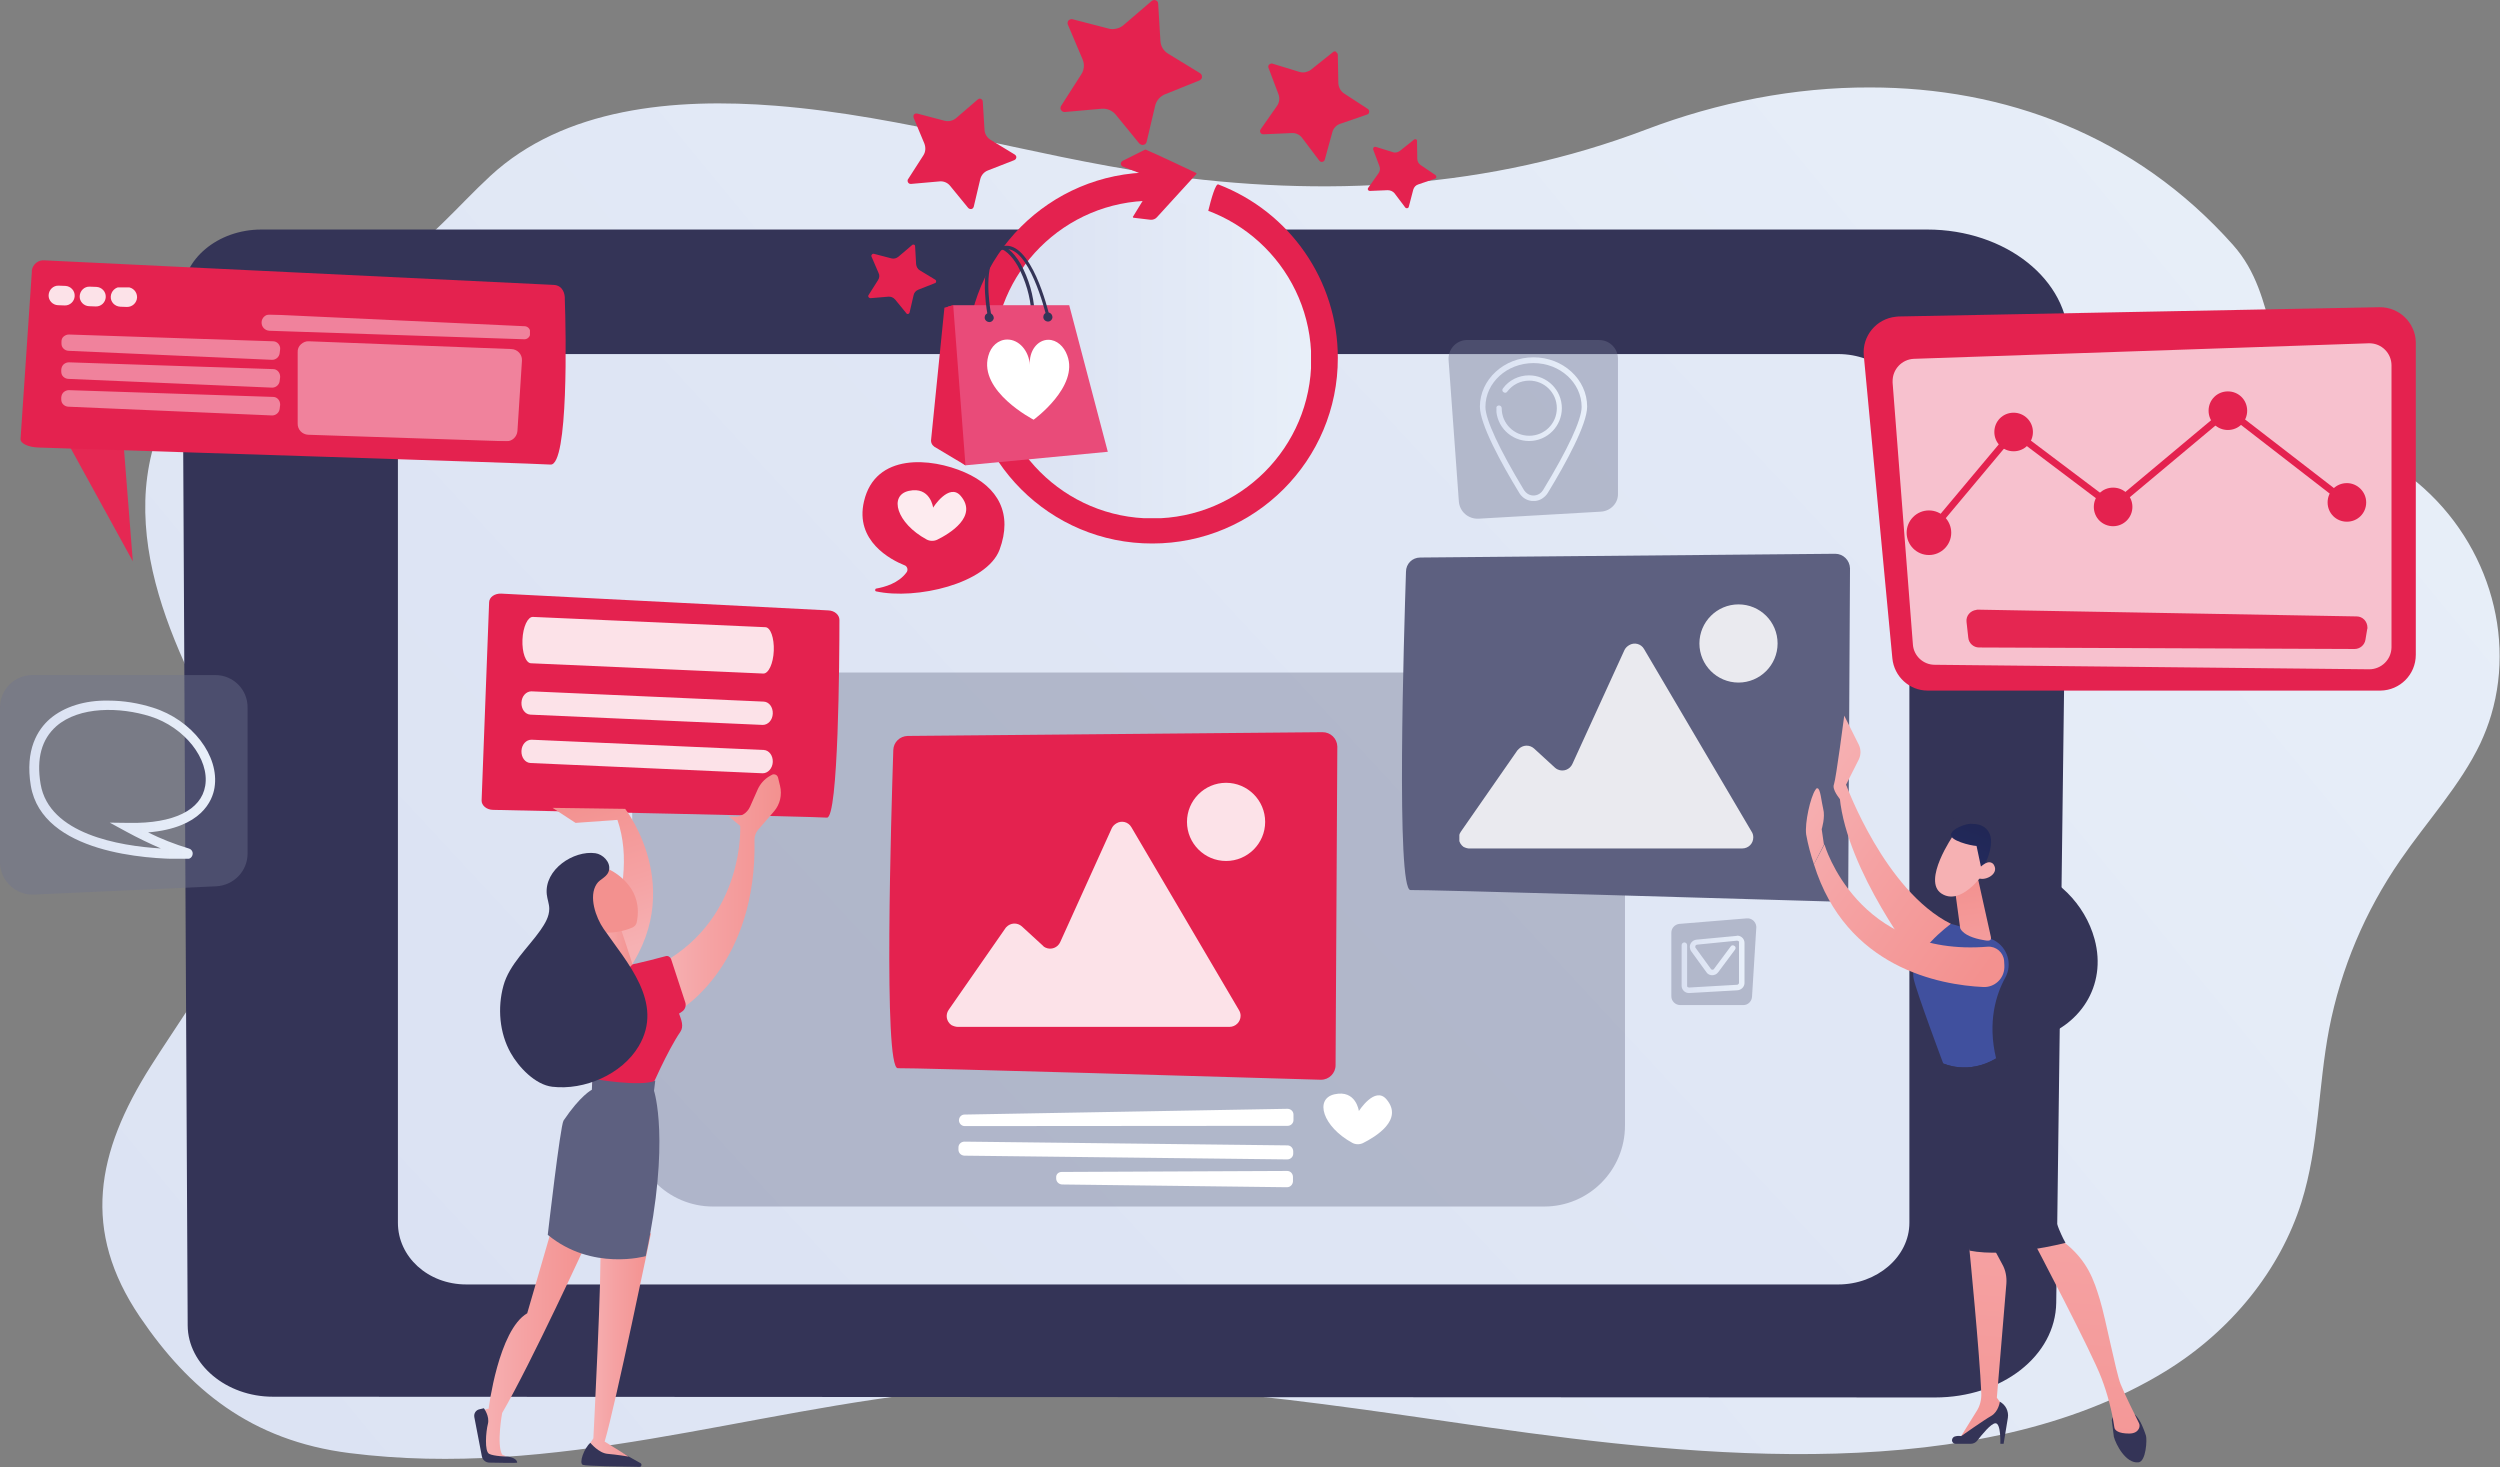 <?xml version="1.0" encoding="utf-8"?>
<!-- Generator: Adobe Illustrator 25.4.1, SVG Export Plug-In . SVG Version: 6.00 Build 0)  -->
<svg version="1.1" id="Layer_1" xmlns="http://www.w3.org/2000/svg" xmlns:xlink="http://www.w3.org/1999/xlink" x="0px" y="0px"
	 viewBox="0 0 997.7 585.5" style="enable-background:new 0 0 997.7 585.5;" xml:space="preserve">
<rect x="0" y="0" width="997.7" height="585.5" fill="#808080" stroke="none"/>
<style type="text/css">
	.st0{opacity:0.3;}
	.st1{clip-path:url(#SVGID_00000075135860786321422330000002866103757908530360_);}
	.st2{clip-path:url(#SVGID_00000151540005271212919080000011996419733221263525_);}
	.st3{fill:#5D6080;}
	.st4{fill:#FFFFFF;}
	.st5{clip-path:url(#SVGID_00000007426631048639014460000015620937596371835285_);}
	.st6{clip-path:url(#SVGID_00000135676782059290087190000003801502804250952328_);}
	.st7{clip-path:url(#SVGID_00000018228820150446517840000011974654553056033428_);}
	.st8{fill:url(#SVGID_00000005239914450804777190000003619624359221220746_);}
	.st9{fill:#343457;}
	.st10{clip-path:url(#SVGID_00000179623812306407839160000017670594893826203823_);}
	.st11{fill:url(#SVGID_00000021120980661018506910000016129193848405610905_);}
	.st12{opacity:0.41;}
	.st13{clip-path:url(#SVGID_00000167370338255019892960000001540141633938734234_);}
	.st14{clip-path:url(#SVGID_00000113320902746690847280000017675754366465621920_);}
	.st15{fill:#6F738F;}
	.st16{clip-path:url(#SVGID_00000038400330063252238410000001840935526469972402_);}
	.st17{fill:url(#SVGID_00000167393653973285020670000015806309921231759238_);}
	.st18{clip-path:url(#SVGID_00000150811244291424754050000002030780444813435025_);}
	.st19{fill:url(#SVGID_00000103238619801575609880000014345296062653475214_);}
	.st20{clip-path:url(#SVGID_00000142881964512693113970000011375355225147167382_);}
	.st21{clip-path:url(#SVGID_00000145056329025509797310000005936941711869659558_);}
	.st22{clip-path:url(#SVGID_00000121980093651678896950000001301858838589751191_);}
	.st23{fill:url(#SVGID_00000065075521760234650190000010165545171936402860_);}
	.st24{clip-path:url(#SVGID_00000003082883481711547190000004078169052531305131_);}
	.st25{clip-path:url(#SVGID_00000038402617619376918660000011065047697469558656_);}
	.st26{clip-path:url(#SVGID_00000122722748624238087060000007853802438666387341_);}
	.st27{fill:url(#SVGID_00000155868151963684895470000017791115587506680244_);}
	.st28{fill:#E4224F;}
	.st29{clip-path:url(#SVGID_00000040535668987421691970000006914860790078644900_);}
	.st30{fill:url(#SVGID_00000081606289656769997130000016808165130968109452_);}
	.st31{clip-path:url(#SVGID_00000160872782151993478680000011838193952821086878_);}
	.st32{clip-path:url(#SVGID_00000040540902152589481390000000995615604010506624_);}
	.st33{opacity:0.87;}
	.st34{clip-path:url(#SVGID_00000003812164877908483690000016896529494271009724_);}
	.st35{clip-path:url(#SVGID_00000019650356452552514870000006118618136391426724_);}
	.st36{clip-path:url(#SVGID_00000081648981508704311930000016256871790004284321_);}
	.st37{clip-path:url(#SVGID_00000023964106045032066630000006934253985580265367_);}
	.st38{clip-path:url(#SVGID_00000072239379592588568720000016668034359998794128_);}
	.st39{fill:url(#SVGID_00000169558670785464873670000000199837153642560703_);}
	.st40{clip-path:url(#SVGID_00000121242960849599456630000002130388024378696892_);}
	.st41{fill:url(#SVGID_00000013175831130875761600000003031290001440226470_);}
	.st42{clip-path:url(#SVGID_00000163753758882046122730000003001553407510346663_);}
	.st43{fill:url(#SVGID_00000129199136036420540120000011290320090492936090_);}
	.st44{clip-path:url(#SVGID_00000111887993176386409430000017561279486890541464_);}
	.st45{fill:url(#SVGID_00000023994972276934220210000003879752511238755000_);}
	.st46{clip-path:url(#SVGID_00000176027538439107465480000012742483555722266765_);}
	.st47{fill:url(#SVGID_00000026865994838932895770000004564277527481198501_);}
	.st48{clip-path:url(#SVGID_00000122712515071370903700000016890977215681735321_);}
	.st49{fill:url(#SVGID_00000079456237759879976550000000767883523321095308_);}
	.st50{clip-path:url(#SVGID_00000121257427495743623310000008401740804958631570_);}
	.st51{fill:url(#SVGID_00000135660313321648752420000007511363994340974999_);}
	.st52{clip-path:url(#SVGID_00000114048288153709817480000015887354863703958412_);}
	.st53{fill:url(#SVGID_00000150793271483065492590000010859795129101909644_);}
	.st54{clip-path:url(#SVGID_00000161607752540748071670000015134278463677391522_);}
	.st55{fill:url(#SVGID_00000045612582677282064570000002100453316595877508_);}
	.st56{clip-path:url(#SVGID_00000000938655732686208320000017948793002714517644_);}
	.st57{fill:url(#SVGID_00000072994100074348386860000017123236077889834640_);}
	.st58{clip-path:url(#SVGID_00000109017587857884795860000004781320174570858393_);}
	.st59{fill:url(#SVGID_00000000909923893900607260000012506121084424678284_);}
	.st60{clip-path:url(#SVGID_00000116220214901226324510000007724553387983214524_);}
	.st61{clip-path:url(#SVGID_00000119830493985144031680000004950763926169966984_);}
	.st62{clip-path:url(#SVGID_00000159436226280731154500000000364462005453269151_);}
	.st63{clip-path:url(#SVGID_00000145776691317143102220000005268282121390320534_);}
	.st64{opacity:0.72;}
	.st65{clip-path:url(#SVGID_00000082348250420606066600000001871447514924991365_);}
	.st66{clip-path:url(#SVGID_00000031187670331272319340000010605027001611315626_);}
	.st67{fill:#E52651;}
	.st68{fill:#E52853;}
	.st69{opacity:0.5;}
	.st70{clip-path:url(#SVGID_00000018941139283323706580000014050256848805960851_);}
	.st71{clip-path:url(#SVGID_00000051364492602773142680000014781959062051286420_);}
	.st72{clip-path:url(#SVGID_00000183228824366227797000000003671625757633919647_);}
	.st73{clip-path:url(#SVGID_00000009564801310514788400000011454798316826285734_);}
	.st74{clip-path:url(#SVGID_00000110430193978380888340000007073720881789010315_);}
	.st75{clip-path:url(#SVGID_00000013915070646018301560000000917018626309889420_);}
	.st76{clip-path:url(#SVGID_00000045617299891809150980000003621892907492589717_);}
	.st77{clip-path:url(#SVGID_00000088820666231823595880000001826540777154741649_);}
	.st78{clip-path:url(#SVGID_00000082349119893413302480000017845117559713597105_);}
	.st79{clip-path:url(#SVGID_00000107548348197592809840000005645280842253648547_);}
	.st80{clip-path:url(#SVGID_00000017518591794113733500000002997431338509323959_);}
	.st81{clip-path:url(#SVGID_00000039853183754303111460000015598460107796353671_);}
	.st82{clip-path:url(#SVGID_00000093872130671834695720000016384174584933680063_);}
	.st83{clip-path:url(#SVGID_00000060030338098580774130000011189692758364076453_);}
	.st84{clip-path:url(#SVGID_00000150795172330689462110000014504819874733417916_);}
	.st85{clip-path:url(#SVGID_00000042695422177179010690000017487764816090904220_);}
	.st86{clip-path:url(#SVGID_00000165954846256320986720000004202752558228712324_);}
	.st87{clip-path:url(#SVGID_00000062194587541449591550000010184033205678598278_);}
	.st88{clip-path:url(#SVGID_00000136403449796668276970000007349664760380951983_);}
	.st89{clip-path:url(#SVGID_00000070119285105167710020000014109715565679896486_);}
	.st90{clip-path:url(#SVGID_00000029023013425379407560000002291735939947085210_);}
	.st91{clip-path:url(#SVGID_00000181799021132837392210000007468965615489789316_);}
	.st92{clip-path:url(#SVGID_00000165214171146027329710000001197902922166904755_);}
	.st93{clip-path:url(#SVGID_00000009563701983889292160000008493709641811960245_);}
	.st94{clip-path:url(#SVGID_00000106845156245813755140000018367486877080181905_);}
	.st95{fill:url(#SVGID_00000057145815956432363040000006308859944554247046_);}
	.st96{clip-path:url(#SVGID_00000081630451865706715690000000639141633114045312_);}
	.st97{fill:url(#SVGID_00000141440648277922862710000004841784791695543459_);}
	.st98{clip-path:url(#SVGID_00000147942999564110271030000002954799616281721785_);}
	.st99{fill:url(#SVGID_00000049935426674796446820000001555163607562232218_);}
	.st100{clip-path:url(#SVGID_00000085962924582471724750000014554083348467710391_);}
	.st101{fill:url(#SVGID_00000015352133034919209020000013204718223846322840_);}
	.st102{clip-path:url(#SVGID_00000026161261318613130350000016676887252609858203_);}
	.st103{fill:url(#SVGID_00000031912444460309782850000001967656299361905315_);}
	.st104{clip-path:url(#SVGID_00000163052747474225335250000000109286260043454118_);}
	.st105{fill:url(#SVGID_00000029013038433749586580000015256027283355339949_);}
	.st106{opacity:0.91;}
	.st107{clip-path:url(#SVGID_00000101074839283233389650000018181111821589491637_);}
	.st108{clip-path:url(#SVGID_00000153678208341073298420000002705283427676827817_);}
	.st109{fill:#E94B79;}
</style>
<g id="Layer_2_00000133503779930443261460000010813272096123091894_">
	<g id="Layer_1-2">
		<g class="st0">
			<g>
				<defs>
					<rect id="SVGID_1_" x="858.2" y="199.8" width="113.4" height="113.4"/>
				</defs>
				<clipPath id="SVGID_00000124160818629729891820000008193348643100987323_">
					<use xlink:href="#SVGID_1_"  style="overflow:visible;"/>
				</clipPath>
				<g style="clip-path:url(#SVGID_00000124160818629729891820000008193348643100987323_);">
					<g>
						<defs>
							<rect id="SVGID_00000075151044393959978930000018088968483198770609_" x="858.2" y="199.8" width="113.4" height="113.4"/>
						</defs>
						<clipPath id="SVGID_00000155847552830668491110000002445321162188142736_">
							<use xlink:href="#SVGID_00000075151044393959978930000018088968483198770609_"  style="overflow:visible;"/>
						</clipPath>
						<g style="clip-path:url(#SVGID_00000155847552830668491110000002445321162188142736_);">
							<path class="st3" d="M960.9,289.9c0.2-0.3,0.3-0.7,0.1-1l-5.1-9.4c2.5-4.4,4.2-9.3,5.1-14.2l10-4c0.3-0.1,0.6-0.5,0.5-0.9
								l-0.5-12.8c0-0.4-0.3-0.7-0.6-0.8l-10.3-3c-1.4-4.9-3.5-9.5-6.4-13.7l4.2-9.8c0.1-0.3,0.1-0.7-0.2-1l-9.5-8.7
								c-0.3-0.3-0.7-0.3-1-0.1l-9.4,5.1c-4.4-2.5-9.2-4.2-14.2-5.1l-4-10c-0.1-0.3-0.5-0.6-0.9-0.6l-12.8,0.6
								c-0.4,0-0.7,0.3-0.8,0.6l-3,10.3c-4.9,1.4-9.5,3.6-13.7,6.4l-9.8-4.3c-0.3-0.2-0.7-0.1-1,0.2l-8.7,9.5
								c-0.2,0.3-0.3,0.7-0.1,1l5.1,9.4c-2.5,4.4-4.2,9.2-5.2,14.2l-10,3.9c-0.3,0.1-0.6,0.5-0.5,0.9l0.6,12.8
								c0,0.4,0.3,0.7,0.6,0.8l10.3,3c1.4,4.9,3.5,9.5,6.4,13.7l-4.2,9.9c-0.2,0.3-0.1,0.7,0.2,1l9.5,8.7c0.3,0.2,0.7,0.3,1,0.1
								l9.4-5.1c4.4,2.5,9.2,4.2,14.2,5.2l4,10c0.1,0.3,0.5,0.6,0.9,0.6l12.8-0.6c0.4,0,0.7-0.3,0.8-0.6l3-10.3
								c4.9-1.4,9.5-3.5,13.7-6.4l9.8,4.2c0.3,0.1,0.7,0.1,1-0.2L960.9,289.9z"/>
						</g>
					</g>
				</g>
			</g>
		</g>
		<path class="st4" d="M914.8,269.1c-6.9,0-12.5-5.6-12.5-12.5c0-6.9,5.6-12.5,12.5-12.5s12.5,5.6,12.5,12.5c0,5.5-3.6,10.4-8.9,12
			C917.3,268.9,916.1,269.1,914.8,269.1"/>
		<g class="st0">
			<g>
				<defs>
					<rect id="SVGID_00000058558001188629967430000012315281687642866856_" x="814" y="156.8" width="63.7" height="63.7"/>
				</defs>
				<clipPath id="SVGID_00000156571129086977985210000009761872986741015220_">
					<use xlink:href="#SVGID_00000058558001188629967430000012315281687642866856_"  style="overflow:visible;"/>
				</clipPath>
				<g style="clip-path:url(#SVGID_00000156571129086977985210000009761872986741015220_);">
					<g>
						<defs>
							<rect id="SVGID_00000181084186795946177470000005056959763067208847_" x="814" y="156.8" width="63.7" height="63.7"/>
						</defs>
						<clipPath id="SVGID_00000021096830847133240740000012100224509076692150_">
							<use xlink:href="#SVGID_00000181084186795946177470000005056959763067208847_"  style="overflow:visible;"/>
						</clipPath>
						<g style="clip-path:url(#SVGID_00000021096830847133240740000012100224509076692150_);">
							<path class="st3" d="M873.1,204.6l-3.3-5c1.2-2.6,1.9-5.3,2.2-8.2l5.4-2.6c0.2-0.1,0.3-0.3,0.3-0.5l-0.9-7.1
								c0-0.2-0.2-0.4-0.4-0.4l-5.9-1.2c-1-2.7-2.4-5.1-4.2-7.4l1.9-5.7c0.1-0.2,0-0.4-0.2-0.5l-5.7-4.4c-0.2-0.1-0.4-0.1-0.6,0
								l-5,3.3c-2.6-1.2-5.3-1.9-8.2-2.2l-2.7-5.4c-0.1-0.2-0.3-0.3-0.5-0.3l-7.2,0.9c-0.2,0-0.4,0.2-0.4,0.4l-1.2,5.9
								c-2.7,1-5.2,2.4-7.4,4.2l-5.7-1.9c-0.2-0.1-0.4,0-0.5,0.2l-4.4,5.7c-0.1,0.2-0.1,0.4,0,0.6l3.3,5c-1.2,2.6-2,5.3-2.2,8.2
								l-5.4,2.6c-0.2,0.1-0.3,0.3-0.3,0.5l0.9,7.1c0,0.2,0.2,0.4,0.4,0.4l5.9,1.2c1,2.7,2.4,5.2,4.2,7.4l-1.9,5.7
								c-0.1,0.2,0,0.4,0.2,0.6l5.7,4.4c0.2,0.1,0.4,0.1,0.6,0l5-3.3c2.6,1.2,5.3,2,8.2,2.2l2.6,5.4c0.1,0.2,0.3,0.3,0.5,0.3
								l7.2-0.9c0.2,0,0.4-0.2,0.4-0.4l1.2-5.9c2.7-1,5.2-2.4,7.4-4.2l5.7,1.9c0.2,0.1,0.4,0,0.5-0.2l4.4-5.7
								C873.2,205,873.2,204.8,873.1,204.6"/>
						</g>
					</g>
				</g>
			</g>
		</g>
		<path class="st4" d="M845.9,196.2c-3.1,0-5.9-1.9-7-4.8c-1.5-3.9,0.4-8.2,4.3-9.7c3.9-1.5,8.2,0.4,9.7,4.3
			c1.5,3.9-0.4,8.2-4.3,9.7c0,0,0,0,0,0C847.7,196,846.8,196.2,845.9,196.2"/>
		<g>
			<defs>
				<path id="SVGID_00000104677049218295983400000015686986512076607161_" d="M656.9,51.7c-62.1,23.6-128.2,27.4-195.4,17.7
					c-51-7.4-100.4-23.1-151.9-27.2c-40.5-3.2-84.5,0.8-113.9,28c-13.2,12.2-24.5,26.4-40.4,35.9c-19,11.4-43.1,15.1-61.7,27
					c-23.3,15-34.9,41.2-35.6,66.6s8.4,50.2,19.6,73.5c10,20.8,22.1,41.9,22.4,64.6c0.4,31.8-22.1,59.7-39.7,87.5
					c-22.1,34.8-27.7,65.9-4.5,100.2c19.6,28.9,44.2,49.4,83.7,54.4c82.5,10.4,158.2-17.2,239.2-25.1c72.4-7.1,144.5,4.7,215.7,14.9
					c83.7,11.9,195,23.3,269.7-22.4c26.3-16.1,45.9-40.5,54.4-67.6c7-22.4,6.6-46,11-69c4.7-24.2,14.4-47.1,28.4-67.4
					c10.7-15.6,24-29.9,32-46.7c1.7-3.7,3.2-7.5,4.3-11.3c10.3-34.7-3.5-74.6-35.2-97.1c-10.7-7.6-23-13.4-33-21.7
					c-23.8-20-16-47.5-34.8-68.7c-39.2-44.1-91.5-62.9-144.9-62.9C716.2,34.8,685.6,40.8,656.9,51.7"/>
			</defs>
			<clipPath id="SVGID_00000137825827630937247950000005338238463624937143_">
				<use xlink:href="#SVGID_00000104677049218295983400000015686986512076607161_"  style="overflow:visible;"/>
			</clipPath>
			<g style="clip-path:url(#SVGID_00000137825827630937247950000005338238463624937143_);">
				
					<linearGradient id="SVGID_00000026134146490643211960000006632941712532767363_" gradientUnits="userSpaceOnUse" x1="127.224" y1="106.358" x2="128.224" y2="106.358" gradientTransform="matrix(981.3 -663.18 729.51 887.63 -202463.312 -9350.637)">
					<stop  offset="0" style="stop-color:#DAE1F2"/>
					<stop  offset="1" style="stop-color:#E8EFF9"/>
				</linearGradient>
				<polygon style="fill:url(#SVGID_00000026134146490643211960000006632941712532767363_);" points="-262.3,234 657.6,-387.6 
					1299.5,393.5 379.7,1015.2 				"/>
			</g>
		</g>
		<path class="st9" d="M825.5,136.6l-4.9,383.3c-0.3,21.2-21.6,37.8-48.4,37.8l-663.3-0.3c-18.6,0-33.9-12.9-34-28.4l-2.1-411
			c-0.1-14.5,14.1-26.4,31.5-26.4h664.8C800.4,91.6,825.8,111.7,825.5,136.6"/>
		<g>
			<defs>
				<path id="SVGID_00000027579673754382379110000003816816140898082208_" d="M186.1,141.4c-15.4,0-27.3,10.9-27.3,24.4V488
					c0,13.5,11.9,24.6,27.3,24.6h547.5c15.4,0,28.4-11,28.4-24.6V165.7c0-13.5-13-24.4-28.4-24.4H186.1z"/>
			</defs>
			<clipPath id="SVGID_00000174600360050545742850000004256154880776872895_">
				<use xlink:href="#SVGID_00000027579673754382379110000003816816140898082208_"  style="overflow:visible;"/>
			</clipPath>
			<g style="clip-path:url(#SVGID_00000174600360050545742850000004256154880776872895_);">
				
					<linearGradient id="SVGID_00000085960070833721853720000005028148323195312274_" gradientUnits="userSpaceOnUse" x1="127.266" y1="106.399" x2="128.267" y2="106.399" gradientTransform="matrix(985.799 -908.077 908.077 985.799 -221948.422 11311.347)">
					<stop  offset="0" style="stop-color:#DAE1F2"/>
					<stop  offset="1" style="stop-color:#E8EFF9"/>
				</linearGradient>
				<polygon style="fill:url(#SVGID_00000085960070833721853720000005028148323195312274_);" points="-26.2,311.7 485.1,-159.2 
					946.9,342.2 435.6,813.1 				"/>
			</g>
		</g>
		<g class="st12">
			<g>
				<defs>
					<rect id="SVGID_00000089549425226663146040000013520784474984553876_" x="578.2" y="135.6" width="67.7" height="71.4"/>
				</defs>
				<clipPath id="SVGID_00000145026710314676958010000008782128718136522425_">
					<use xlink:href="#SVGID_00000089549425226663146040000013520784474984553876_"  style="overflow:visible;"/>
				</clipPath>
				<g style="clip-path:url(#SVGID_00000145026710314676958010000008782128718136522425_);">
					<g>
						<defs>
							<rect id="SVGID_00000021835599006401216440000009520763734391285423_" x="578.2" y="135.6" width="67.7" height="71.4"/>
						</defs>
						<clipPath id="SVGID_00000021090237397336556890000012338346971034315657_">
							<use xlink:href="#SVGID_00000021835599006401216440000009520763734391285423_"  style="overflow:visible;"/>
						</clipPath>
						<g style="clip-path:url(#SVGID_00000021090237397336556890000012338346971034315657_);">
							<path class="st15" d="M638.8,204.2l-48.7,2.8c-4.1,0.2-7.6-2.8-7.9-6.9l-4.1-56.4c-0.3-4.1,2.8-7.7,6.9-8c0.2,0,0.4,0,0.5,0
								h52.7c4.1,0,7.5,3.3,7.5,7.5c0,0,0,0,0,0v53.7C645.9,200.7,642.8,204,638.8,204.2"/>
						</g>
					</g>
				</g>
			</g>
		</g>
		<g>
			<defs>
				<path id="SVGID_00000134966062718275876280000002582274159087371180_" d="M608.2,195.6c-9.9-16.4-15.4-28.2-15.4-33.2
					c0-9.7,8.6-17.5,19.2-17.5s19.2,7.9,19.2,17.5c0,5.1-5.5,16.9-15.4,33.2c-1.3,2.1-4,2.8-6.1,1.5
					C609.1,196.7,608.6,196.2,608.2,195.6 M590.6,162.3c0,7,8.5,22.6,15.7,34.4c1.9,3.2,6,4.2,9.1,2.3c0.9-0.6,1.7-1.3,2.3-2.3
					c7.2-11.8,15.7-27.4,15.7-34.4c0-10.9-9.6-19.7-21.4-19.7S590.6,151.5,590.6,162.3"/>
			</defs>
			<clipPath id="SVGID_00000141445178763165574680000004296671012750697892_">
				<use xlink:href="#SVGID_00000134966062718275876280000002582274159087371180_"  style="overflow:visible;"/>
			</clipPath>
			<g style="clip-path:url(#SVGID_00000141445178763165574680000004296671012750697892_);">
				
					<linearGradient id="SVGID_00000139281480703720540490000005659314919664841368_" gradientUnits="userSpaceOnUse" x1="116.097" y1="100.192" x2="117.097" y2="100.192" gradientTransform="matrix(42.77 0 0 42.77 -4374.467 -4113.936)">
					<stop  offset="0" style="stop-color:#DAE1F2"/>
					<stop  offset="1" style="stop-color:#E8EFF9"/>
				</linearGradient>
				
					<rect x="590.6" y="142.6" style="fill:url(#SVGID_00000139281480703720540490000005659314919664841368_);" width="42.8" height="57.3"/>
			</g>
		</g>
		<g>
			<defs>
				<path id="SVGID_00000114785620602154277350000016320122702814209428_" d="M599.8,155c-0.4,0.5-0.3,1.2,0.2,1.5
					c0.5,0.4,1.2,0.3,1.5-0.2l0,0c2.1-2.8,5.3-4.4,8.8-4.4c6.1,0,11,4.9,11,11s-4.9,11-11,11s-11-4.9-11-11l0,0
					c0-0.6-0.5-1.1-1.1-1.1c-0.6,0-1.1,0.5-1.1,1.1c0,7.3,5.9,13.1,13.1,13.1c7.3,0,13.1-5.9,13.1-13.1c0-7.3-5.9-13.1-13.1-13.1
					C606.1,149.8,602.2,151.7,599.8,155"/>
			</defs>
			<clipPath id="SVGID_00000010283362097991635990000006241227126517565852_">
				<use xlink:href="#SVGID_00000114785620602154277350000016320122702814209428_"  style="overflow:visible;"/>
			</clipPath>
			<g style="clip-path:url(#SVGID_00000010283362097991635990000006241227126517565852_);">
				
					<linearGradient id="SVGID_00000002350837443084180820000006661563040460893375_" gradientUnits="userSpaceOnUse" x1="109.018" y1="96.047" x2="110.018" y2="96.047" gradientTransform="matrix(26.29 0 0 26.29 -2268.496 -2362.207)">
					<stop  offset="0" style="stop-color:#DAE1F2"/>
					<stop  offset="1" style="stop-color:#E8EFF9"/>
				</linearGradient>
				
					<rect x="597.2" y="149.7" style="fill:url(#SVGID_00000002350837443084180820000006661563040460893375_);" width="26.3" height="26.3"/>
			</g>
		</g>
		<g class="st12">
			<g>
				<defs>
					<rect id="SVGID_00000160187864196960067640000001462456558855418558_" y="269.4" width="98.8" height="87.7"/>
				</defs>
				<clipPath id="SVGID_00000058558594229826361280000015472068095868346551_">
					<use xlink:href="#SVGID_00000160187864196960067640000001462456558855418558_"  style="overflow:visible;"/>
				</clipPath>
				<g style="clip-path:url(#SVGID_00000058558594229826361280000015472068095868346551_);">
					<g>
						<defs>
							<rect id="SVGID_00000006677533267711574310000014233684894026880949_" y="269.4" width="98.8" height="87.7"/>
						</defs>
						<clipPath id="SVGID_00000166668424270595100620000004047320989075124142_">
							<use xlink:href="#SVGID_00000006677533267711574310000014233684894026880949_"  style="overflow:visible;"/>
						</clipPath>
						<g style="clip-path:url(#SVGID_00000166668424270595100620000004047320989075124142_);">
							<path class="st15" d="M98.8,282.4v58.3c0,6.9-5.5,12.6-12.4,13L13.6,357c-7.2,0.3-13.2-5.2-13.6-12.4c0-0.2,0-0.3,0-0.5
								v-61.7c0-7.2,5.8-13,13-13l0,0h72.9C93.1,269.4,98.9,275.2,98.8,282.4L98.8,282.4"/>
						</g>
					</g>
				</g>
			</g>
		</g>
		<g>
			<defs>
				<path id="SVGID_00000113329391798486237480000005549209628968340636_" d="M16.2,312.9c-1.7-10.2,0.4-17.9,6.3-23.1
					c9.2-8,25.4-7.7,37.5-3.9c13.6,4.3,23.7,17,21.9,27.7c-1.6,9.7-12.6,15.1-30.3,14.8l-7.8-0.1l6.8,3.7c4.4,2.4,9,4.6,13.6,6.6
					C47.6,337.6,19.6,332.9,16.2,312.9 M19.9,286.9c-4.8,4.2-10,12.2-7.6,26.7c4.6,27,46.8,29.2,60.1,29.2h2.4c1.2,0,2.1-1,2.1-2.2
					c0-1-0.7-1.8-1.6-2l0,0c-5.6-1.7-11-3.8-16.2-6.4c21.4-1.8,25.7-12.8,26.5-17.8c2.1-12.7-8.9-27.1-24.6-32
					c-5.7-1.8-11.7-2.8-17.7-2.8C34,279.4,25.6,282,19.9,286.9"/>
			</defs>
			<clipPath id="SVGID_00000011718246466745415030000006086625446115647888_">
				<use xlink:href="#SVGID_00000113329391798486237480000005549209628968340636_"  style="overflow:visible;"/>
			</clipPath>
			<g style="clip-path:url(#SVGID_00000011718246466745415030000006086625446115647888_);">
				
					<linearGradient id="SVGID_00000047036344797009486500000003150091511586687129_" gradientUnits="userSpaceOnUse" x1="120.882" y1="103.033" x2="121.882" y2="103.033" gradientTransform="matrix(74.22 0 0 74.22 -8960.276 -7336.062)">
					<stop  offset="0" style="stop-color:#DAE1F2"/>
					<stop  offset="1" style="stop-color:#E8EFF9"/>
				</linearGradient>
				
					<rect x="9.9" y="279.4" style="fill:url(#SVGID_00000047036344797009486500000003150091511586687129_);" width="77.9" height="63.3"/>
			</g>
		</g>
		<g class="st12">
			<g>
				<defs>
					<rect id="SVGID_00000181087697934770561290000008484983806823281293_" x="667" y="366.6" width="33.9" height="34.5"/>
				</defs>
				<clipPath id="SVGID_00000098924954142013711020000002401812858490010279_">
					<use xlink:href="#SVGID_00000181087697934770561290000008484983806823281293_"  style="overflow:visible;"/>
				</clipPath>
				<g style="clip-path:url(#SVGID_00000098924954142013711020000002401812858490010279_);">
					<g>
						<defs>
							<rect id="SVGID_00000097499395486664867140000012867918444341193392_" x="667" y="366.6" width="33.9" height="34.5"/>
						</defs>
						<clipPath id="SVGID_00000067210559584553190240000007927508592098596527_">
							<use xlink:href="#SVGID_00000097499395486664867140000012867918444341193392_"  style="overflow:visible;"/>
						</clipPath>
						<g style="clip-path:url(#SVGID_00000067210559584553190240000007927508592098596527_);">
							<path class="st15" d="M695.8,401.1h-25.3c-1.9,0-3.5-1.6-3.5-3.5v-25.4c0-1.8,1.4-3.3,3.2-3.5l26.9-2.2
								c1.9-0.2,3.6,1.3,3.8,3.2c0,0.2,0,0.3,0,0.5l-1.7,27.5C699.1,399.6,697.6,401.1,695.8,401.1"/>
						</g>
					</g>
				</g>
			</g>
		</g>
		<g>
			<defs>
				<path id="SVGID_00000158732181577322506510000010830570977830113923_" d="M693,373.5l-16,1.5c-1.6,0.2-2.8,1.6-2.6,3.2
					c0.1,0.5,0.2,1,0.5,1.4l6.1,8.4c0.5,0.8,1.4,1.2,2.3,1.2c0.9,0,1.8-0.4,2.4-1.2l6.7-9c0.4-0.5,0.3-1.2-0.2-1.5
					c-0.5-0.4-1.2-0.3-1.5,0.2l0,0l-6.7,9c-0.1,0.2-0.4,0.3-0.6,0.3l0,0c-0.2,0-0.5-0.1-0.6-0.3l-6.1-8.4c-0.2-0.2-0.2-0.5-0.1-0.8
					c0.1-0.3,0.3-0.4,0.6-0.5l16-1.6c0.2,0,0.4,0.1,0.6,0.2c0.2,0.1,0.3,0.3,0.2,0.6v16c0,0.4-0.3,0.7-0.7,0.8l-19.2,1.1
					c-0.2,0-0.4-0.1-0.6-0.2c-0.2-0.1-0.2-0.3-0.2-0.5v-16.2c0-0.6-0.5-1.1-1.1-1.1c-0.6,0-1.1,0.5-1.1,1.1c0,0,0,0,0,0v16.2
					c0,1.6,1.3,2.9,2.9,2.9h0.2l19.2-1.1c1.5-0.1,2.8-1.4,2.8-2.9v-16c0-1.6-1.3-2.9-2.9-2.9c0,0,0,0,0,0L693,373.5"/>
			</defs>
			<clipPath id="SVGID_00000134236348252662535030000010565458882796026024_">
				<use xlink:href="#SVGID_00000158732181577322506510000010830570977830113923_"  style="overflow:visible;"/>
			</clipPath>
			<g style="clip-path:url(#SVGID_00000134236348252662535030000010565458882796026024_);">
				
					<linearGradient id="SVGID_00000105386634450652181930000013369804621216076707_" gradientUnits="userSpaceOnUse" x1="108.17" y1="95.663" x2="109.17" y2="95.663" gradientTransform="matrix(25.13 0 0 25.13 -2047.212 -2019.079)">
					<stop  offset="0" style="stop-color:#DAE1F2"/>
					<stop  offset="1" style="stop-color:#E8EFF9"/>
				</linearGradient>
				
					<rect x="671.1" y="373.4" style="fill:url(#SVGID_00000105386634450652181930000013369804621216076707_);" width="25.1" height="23"/>
			</g>
		</g>
		<path class="st28" d="M427.3,7.7c0.3-0.1,0.5-0.1,0.8,0l14.3,3.7c1,0.3,2.1,0.3,3.2,0c1-0.2,2-0.7,2.8-1.4l11.2-9.6
			c0.6-0.5,1.4-0.5,2-0.1c0.4,0.3,0.6,0.7,0.6,1.2l0.9,14.8c0.1,2.2,1.3,4.1,3.2,5.2l12.6,7.7c0.8,0.5,1,1.5,0.6,2.2
			c-0.2,0.3-0.5,0.5-0.8,0.7L465,37.6c-2,0.8-3.5,2.5-4,4.6l-3.4,14.4c-0.2,0.9-1.1,1.4-2,1.2c-0.3-0.1-0.6-0.3-0.9-0.5l-9.4-11.5
			c-1.4-1.7-3.5-2.6-5.7-2.4L425,44.7c-0.9,0.1-1.7-0.6-1.8-1.5c0-0.4,0.1-0.7,0.3-1l8-12.5c1.2-1.8,1.4-4.1,0.5-6.1l-5.8-13.7
			c-0.2-0.4-0.2-0.9,0-1.4C426.4,8.1,426.8,7.8,427.3,7.7"/>
		<path class="st28" d="M365.4,45.3c0.2,0,0.4,0,0.6,0l11,2.9c1.6,0.4,3.3,0,4.6-1.1l8.6-7.4c0.2-0.1,0.3-0.2,0.5-0.3
			c0.4-0.1,0.7,0,1,0.2c0.3,0.2,0.5,0.6,0.5,0.9l0.7,11.3c0.1,1.7,1,3.1,2.4,4l9.7,5.9c0.6,0.4,0.8,1.1,0.4,1.7
			c-0.1,0.2-0.4,0.4-0.6,0.5l-10.5,4.1c-1.6,0.6-2.7,1.9-3.1,3.5l-2.6,11c-0.2,0.7-0.8,1.1-1.5,0.9c-0.3-0.1-0.5-0.2-0.7-0.4
			l-7.2-8.8c-1-1.3-2.7-2-4.3-1.8l-11.3,1c-0.7,0.1-1.3-0.4-1.4-1.1c0-0.3,0-0.6,0.2-0.8l6.1-9.5c0.9-1.4,1-3.1,0.4-4.7L364.6,47
			c-0.1-0.3-0.1-0.7,0-1C364.7,45.7,365,45.4,365.4,45.3"/>
		<path class="st28" d="M348.4,101.3c0.1,0,0.3,0,0.4,0l6.9,1.8c1,0.3,2.1,0,2.9-0.7l5.4-4.6c0.1-0.1,0.2-0.1,0.3-0.2
			c0.2,0,0.5,0,0.6,0.1c0.2,0.1,0.3,0.4,0.3,0.6l0.4,7.1c0.1,1,0.6,2,1.5,2.5l6.1,3.7c0.4,0.2,0.5,0.7,0.3,1.1
			c-0.1,0.1-0.2,0.3-0.4,0.3l-6.6,2.6c-1,0.4-1.7,1.2-1.9,2.2l-1.6,6.9c-0.1,0.4-0.5,0.7-0.9,0.6c-0.2,0-0.3-0.1-0.4-0.3l-4.5-5.5
			c-0.7-0.8-1.7-1.2-2.7-1.1l-7.1,0.6c-0.4,0-0.8-0.3-0.9-0.7c0-0.2,0-0.4,0.1-0.5l3.8-6c0.6-0.9,0.7-2,0.2-2.9l-2.8-6.5
			c-0.1-0.2-0.1-0.4,0-0.6C348,101.5,348.2,101.3,348.4,101.3"/>
		<path class="st28" d="M532.6,20.5c-0.2,0-0.4,0.1-0.5,0.2l-8.9,7.1c-0.6,0.5-1.4,0.8-2.2,1c-0.8,0.2-1.6,0.1-2.4-0.1l-10.8-3.3
			c-0.2-0.1-0.4-0.1-0.6,0c-0.4,0.1-0.7,0.3-0.9,0.6c-0.2,0.3-0.2,0.7-0.1,1l4,10.6c0.6,1.6,0.4,3.3-0.6,4.7l-6.5,9.3
			c-0.4,0.5-0.3,1.3,0.2,1.7c0.2,0.2,0.5,0.3,0.9,0.3l11.3-0.5c1.7-0.1,3.3,0.7,4.2,2l6.8,9c0.3,0.4,0.8,0.6,1.2,0.5
			c0.5-0.1,0.9-0.4,1-0.9l3-10.9c0.4-1.6,1.6-2.9,3.2-3.4l10.7-3.7c0.4-0.1,0.8-0.5,0.8-1c0.1-0.5-0.1-0.9-0.5-1.2l-9.5-6.2
			c-1.4-0.9-2.2-2.5-2.3-4.1l-0.2-11.3c0-0.4-0.2-0.7-0.5-0.9C533.3,20.6,533,20.5,532.6,20.5"/>
		<path class="st28" d="M564.5,55.6c-0.1,0-0.2,0.1-0.3,0.2l-5.5,4.4c-0.8,0.6-1.9,0.9-2.9,0.5l-6.8-2.1c-0.1,0-0.3,0-0.4,0
			c-0.4,0.1-0.7,0.5-0.6,1c0,0,0,0.1,0,0.1l2.5,6.6c0.4,1,0.2,2.1-0.4,2.9l-4.1,5.8c-0.2,0.3-0.2,0.6,0,0.8c0.1,0.3,0.4,0.4,0.7,0.4
			l7.1-0.3c1,0,2,0.4,2.7,1.2l4.3,5.7c0.2,0.3,0.7,0.4,1.1,0.2c0.1-0.1,0.3-0.3,0.3-0.4l1.8-6.9c0.3-1,1-1.8,2-2.1l6.7-2.3
			c0.4-0.1,0.6-0.6,0.5-1c-0.1-0.2-0.2-0.3-0.3-0.4l-5.9-4c-0.9-0.6-1.4-1.5-1.4-2.6l-0.1-7.1c0-0.2-0.1-0.4-0.3-0.6
			C565,55.6,564.8,55.5,564.5,55.6"/>
		<path class="st28" d="M479.5,96.3h-13.9V69c-1.9-0.1-3.8-0.2-5.8-0.2c-40.9,0-74.1,33.2-74,74.1s33.2,74.1,74.1,74
			c40.9,0,74.1-33.2,74-74.1c0-30.7-19-58.2-47.7-69.2C484.1,72.8,479.5,96.3,479.5,96.3"/>
		<g>
			<defs>
				<path id="SVGID_00000151513922904386477520000014286972767697714583_" d="M396.5,143.5c0,35,28.4,63.4,63.4,63.4
					s63.4-28.4,63.4-63.4s-28.4-63.4-63.4-63.4l0,0C424.9,80.1,396.5,108.5,396.5,143.5"/>
			</defs>
			<clipPath id="SVGID_00000020395631999324229180000018021059058525221822_">
				<use xlink:href="#SVGID_00000151513922904386477520000014286972767697714583_"  style="overflow:visible;"/>
			</clipPath>
			<g style="clip-path:url(#SVGID_00000020395631999324229180000018021059058525221822_);">
				
					<linearGradient id="SVGID_00000069392943803460357670000003182944774912613561_" gradientUnits="userSpaceOnUse" x1="123.579" y1="104.598" x2="124.579" y2="104.598" gradientTransform="matrix(126.73 0 0 126.73 -15264.849 -13112.213)">
					<stop  offset="0" style="stop-color:#DAE1F2"/>
					<stop  offset="1" style="stop-color:#E8EFF9"/>
				</linearGradient>
				
					<rect x="396.5" y="80.1" style="fill:url(#SVGID_00000069392943803460357670000003182944774912613561_);" width="126.7" height="126.7"/>
			</g>
		</g>
		<path class="st28" d="M457.2,59.7c4.5,1.9,17.6,8.1,20.1,9.3c0.2,0.1,0.2,0.3,0.2,0.4c0,0,0,0.1-0.1,0.1l-15.7,17.2
			c-0.6,0.7-1.6,1.1-2.6,1l-6.7-0.8c-0.2,0-0.3-0.2-0.3-0.4c0-0.1,0-0.1,0.1-0.1l8.8-14.4c0.1-0.2,0-0.4-0.1-0.5c0,0,0,0,0,0
			l-12.8-5c-0.6-0.2-1-1-0.7-1.6c0.1-0.3,0.3-0.5,0.6-0.7l9-4.5C457,59.7,457.1,59.7,457.2,59.7"/>
		<g class="st12">
			<g>
				<defs>
					<rect id="SVGID_00000017482507708568133540000004272693834537675407_" x="252.3" y="268.4" width="396.3" height="213.1"/>
				</defs>
				<clipPath id="SVGID_00000123406034898632693100000014670584648621609622_">
					<use xlink:href="#SVGID_00000017482507708568133540000004272693834537675407_"  style="overflow:visible;"/>
				</clipPath>
				<g style="clip-path:url(#SVGID_00000123406034898632693100000014670584648621609622_);">
					<g>
						<defs>
							<rect id="SVGID_00000069379940278638613060000006965470097141254808_" x="252.3" y="268.4" width="396.3" height="213.1"/>
						</defs>
						<clipPath id="SVGID_00000066506592162919724720000010167448986587005593_">
							<use xlink:href="#SVGID_00000069379940278638613060000006965470097141254808_"  style="overflow:visible;"/>
						</clipPath>
						<g style="clip-path:url(#SVGID_00000066506592162919724720000010167448986587005593_);">
							<path class="st15" d="M616.3,481.5H284.5c-17.8,0-32.3-14.5-32.3-32.3l0,0V300.7c0-17.8,14.5-32.3,32.3-32.3l0,0h331.7
								c17.8,0,32.3,14.4,32.3,32.3c0,0,0,0,0,0v148.5C648.5,467,634.1,481.5,616.3,481.5C616.3,481.5,616.3,481.5,616.3,481.5"/>
						</g>
					</g>
				</g>
			</g>
		</g>
		<path class="st3" d="M566.8,222.5l165.6-1.5c3.2,0,5.8,2.6,5.9,5.8c0,0,0,0.1,0,0.1l-0.7,127.1c0,3.2-2.6,5.8-5.8,5.8
			c-0.1,0-0.1,0-0.2,0c-29.9-0.9-162.9-4.8-168.7-4.6s-2.6-101.8-1.8-127C561.1,225,563.6,222.5,566.8,222.5"/>
		<g class="st33">
			<g>
				<defs>
					<rect id="SVGID_00000122701019687388466280000010749575228809558406_" x="582.4" y="256.8" width="117.3" height="81.8"/>
				</defs>
				<clipPath id="SVGID_00000123439075765342926450000003542436570275597466_">
					<use xlink:href="#SVGID_00000122701019687388466280000010749575228809558406_"  style="overflow:visible;"/>
				</clipPath>
				<g style="clip-path:url(#SVGID_00000123439075765342926450000003542436570275597466_);">
					<g>
						<defs>
							<rect id="SVGID_00000162310660888177785680000002510114343678375811_" x="582.4" y="256.8" width="117.3" height="81.8"/>
						</defs>
						<clipPath id="SVGID_00000012439979192482664460000006728845587161205913_">
							<use xlink:href="#SVGID_00000162310660888177785680000002510114343678375811_"  style="overflow:visible;"/>
						</clipPath>
						<g style="clip-path:url(#SVGID_00000012439979192482664460000006728845587161205913_);">
							<path class="st4" d="M586.8,338.6h108.5c2.4,0,4.4-1.9,4.4-4.4c0-0.8-0.2-1.6-0.6-2.2l-43-73c-1.2-2.1-3.9-2.8-6-1.5
								c-0.8,0.5-1.4,1.1-1.8,1.9l-20.8,45.5c-1,2.2-3.6,3.2-5.8,2.2c-0.4-0.2-0.8-0.4-1.1-0.7l-8.4-7.7c-1.8-1.6-4.5-1.5-6.2,0.3
								c-0.1,0.1-0.2,0.3-0.4,0.4l-22.6,32.5c-1.4,2-0.9,4.7,1.1,6.1C585,338.4,585.8,338.7,586.8,338.6"/>
						</g>
					</g>
				</g>
			</g>
		</g>
		<g class="st33">
			<g>
				<defs>
					<rect id="SVGID_00000019655304994146911060000012367141997005152147_" x="678.2" y="241.2" width="31.2" height="31.2"/>
				</defs>
				<clipPath id="SVGID_00000065045449290992436990000016878032070194060438_">
					<use xlink:href="#SVGID_00000019655304994146911060000012367141997005152147_"  style="overflow:visible;"/>
				</clipPath>
				<g style="clip-path:url(#SVGID_00000065045449290992436990000016878032070194060438_);">
					<g>
						<defs>
							<rect id="SVGID_00000178192782137624276730000018081438730065088689_" x="678.2" y="241.2" width="31.2" height="31.2"/>
						</defs>
						<clipPath id="SVGID_00000085250081693045907170000002867099982743545235_">
							<use xlink:href="#SVGID_00000178192782137624276730000018081438730065088689_"  style="overflow:visible;"/>
						</clipPath>
						<g style="clip-path:url(#SVGID_00000085250081693045907170000002867099982743545235_);">
							<path class="st4" d="M709.4,256.8c0,8.6-7,15.6-15.6,15.6c-8.6,0-15.6-7-15.6-15.6c0-8.6,7-15.6,15.6-15.6c0,0,0,0,0,0
								C702.4,241.2,709.4,248.1,709.4,256.8C709.4,256.8,709.4,256.8,709.4,256.8"/>
						</g>
					</g>
				</g>
			</g>
		</g>
		<path class="st9" d="M835.9,374.8c-3.8-14.1-15.6-25.7-28.7-28.6c-2.4-0.6-3.8-2.9-3.3-5.3c0,0,0,0,0-0.1l0,0
			c1.9-8.2-3.3-14.7-11.3-16.6s-15.5,1.7-17.4,9.9c-1.2,5.6,0.3,11.4,4,15.8c1.5,1.6,1.6,4.1,0.2,5.8c-8,9.4-11.2,23.7-7.8,36.5
			c5.1,18.8,22.8,27.2,40.5,22.5S841,393.6,835.9,374.8"/>
		<g>
			<defs>
				<path id="SVGID_00000158735816138702868480000015337706009835030932_" d="M731.9,313c-0.9,2.1,2.4,5.9,2.4,5.9l2.6-0.8l-0.2-4.9
					l5.1-10.1c0.9-1.9,0.9-4,0-5.9l-5.8-11.6C736,285.7,732.7,310.9,731.9,313"/>
			</defs>
			<clipPath id="SVGID_00000079450423924981506360000000432701965322385320_">
				<use xlink:href="#SVGID_00000158735816138702868480000015337706009835030932_"  style="overflow:visible;"/>
			</clipPath>
			<g style="clip-path:url(#SVGID_00000079450423924981506360000000432701965322385320_);">
				
					<linearGradient id="SVGID_00000091701839758321876900000010518740077674785198_" gradientUnits="userSpaceOnUse" x1="132.722" y1="106.246" x2="133.722" y2="106.246" gradientTransform="matrix(-84.179 -61.294 61.294 -84.179 5473.792 17436.945)">
					<stop  offset="0" style="stop-color:#F3918F"/>
					<stop  offset="0.59" style="stop-color:#F5A2A3"/>
					<stop  offset="1" style="stop-color:#F6B1B3"/>
				</linearGradient>
				<polygon style="fill:url(#SVGID_00000091701839758321876900000010518740077674785198_);" points="715.2,307.4 735.1,280.1 
					758.5,297.2 738.7,324.5 				"/>
			</g>
		</g>
		<g>
			<defs>
				<path id="SVGID_00000030472480631470432440000007735690724612918438_" d="M734.2,318.3c2.9,29.5,31,65.6,31,65.6
					c4.6-0.9,13.4-15.2,13.4-15.2c-26.4-13.2-41.8-55.4-41.8-55.4L734.2,318.3z"/>
			</defs>
			<clipPath id="SVGID_00000090291877829092595350000012903864229236598669_">
				<use xlink:href="#SVGID_00000030472480631470432440000007735690724612918438_"  style="overflow:visible;"/>
			</clipPath>
			<g style="clip-path:url(#SVGID_00000090291877829092595350000012903864229236598669_);">
				
					<linearGradient id="SVGID_00000025400530526950375190000007035839375561221811_" gradientUnits="userSpaceOnUse" x1="132.722" y1="106.265" x2="133.722" y2="106.265" gradientTransform="matrix(-84.179 -61.294 61.294 -84.179 5457.288 17459.432)">
					<stop  offset="0" style="stop-color:#F3918F"/>
					<stop  offset="0.59" style="stop-color:#F5A2A3"/>
					<stop  offset="1" style="stop-color:#F6B1B3"/>
				</linearGradient>
				<polygon style="fill:url(#SVGID_00000025400530526950375190000007035839375561221811_);" points="700.6,359.4 749.5,292.2 
					812.1,337.7 763.2,404.9 				"/>
			</g>
		</g>
		<path class="st9" d="M842.8,567l0.8,6.4c0.8,3,4.7,10.7,9.8,10.2c3.1-0.3,3.5-9.3,3-10.7c-0.8-2.5-2.2-6.2-4.3-8.3h-7.1
			c-1.2,0-2.2,1-2.2,2.2C842.7,566.8,842.7,566.9,842.8,567"/>
		<g>
			<defs>
				<path id="SVGID_00000032636261569812140820000001166792191941565591_" d="M786,499.1c0,0,4,40.6,4.7,56.9
					c0.1,2.5-0.5,5.1-1.9,7.2l-7,11.3l17.7-10.5l0.3-2.2l-2.9-4l3.8-45.5c0.2-2.7-0.3-5.4-1.6-7.7l-3.7-6.9l-8.4-5.8L786,499.1z"/>
			</defs>
			<clipPath id="SVGID_00000093165422797148548260000014274538615645147546_">
				<use xlink:href="#SVGID_00000032636261569812140820000001166792191941565591_"  style="overflow:visible;"/>
			</clipPath>
			<g style="clip-path:url(#SVGID_00000093165422797148548260000014274538615645147546_);">
				
					<linearGradient id="SVGID_00000130604801981202731310000003796169814903739530_" gradientUnits="userSpaceOnUse" x1="128.42" y1="104.617" x2="129.42" y2="104.617" gradientTransform="matrix(19.686 -230.099 230.099 19.686 -25816.652 28114.334)">
					<stop  offset="0" style="stop-color:#F3918F"/>
					<stop  offset="0.59" style="stop-color:#F5A2A3"/>
					<stop  offset="1" style="stop-color:#F6B1B3"/>
				</linearGradient>
				<polygon style="fill:url(#SVGID_00000130604801981202731310000003796169814903739530_);" points="774.8,574 782,490.4 
					808,492.7 800.9,576.2 				"/>
			</g>
		</g>
		<path class="st9" d="M780.7,576.2h5.7c1.1,0,2.1-0.5,2.7-1.3c1.8-2.3,5.4-6.8,7.2-6.9c2.3-0.2,2,8.2,2,8.2h1.3l1.7-10.4
			c0.4-2.6-0.9-5.2-3.2-6.4c0,0-0.5,4-3.5,5.7s-11.9,8-11.9,8c-0.8-0.1-1.5-0.1-2.3,0.1c-0.8,0.1-1.4,0.8-1.4,1.6
			S779.8,576.3,780.7,576.2"/>
		<g>
			<defs>
				<path id="SVGID_00000024692531581189910560000009754233177236773809_" d="M811.5,495.4c0,0,23.5,44.6,27.2,54.7
					c2.4,6.3,4.1,12.8,5.1,19.5c0.1,1.2,1.6,2.5,5.9,2.5c2.2,0,3.3-0.9,3.8-1.8c0.4-0.7,0.5-1.7,0.1-2.4c-1.4-2.8-5.7-11.5-7.3-15.5
					c-1.9-4.8-6-26.3-8.3-33.8s-4.8-15.6-14.6-23.1c0,0-3-2.9-6.6-2.9C814.8,492.5,812.7,493.6,811.5,495.4"/>
			</defs>
			<clipPath id="SVGID_00000119076831470234944190000017216162334566414009_">
				<use xlink:href="#SVGID_00000024692531581189910560000009754233177236773809_"  style="overflow:visible;"/>
			</clipPath>
			<g style="clip-path:url(#SVGID_00000119076831470234944190000017216162334566414009_);">
				
					<linearGradient id="SVGID_00000174604316513395528470000003948165747402540417_" gradientUnits="userSpaceOnUse" x1="128.419" y1="104.62" x2="129.419" y2="104.62" gradientTransform="matrix(19.691 -230.159 230.159 19.691 -25783.307 28124.844)">
					<stop  offset="0" style="stop-color:#F3918F"/>
					<stop  offset="0.59" style="stop-color:#F5A2A3"/>
					<stop  offset="1" style="stop-color:#F6B1B3"/>
				</linearGradient>
				<polygon style="fill:url(#SVGID_00000174604316513395528470000003948165747402540417_);" points="804.7,571.5 811.8,488.9 
					860.8,493.1 853.7,575.7 				"/>
			</g>
		</g>
		<g>
			<defs>
				<path id="SVGID_00000135648848597594670740000011989960664051874437_" d="M763.7,390.6c1.2,5.6,11.8,33.8,11.8,33.8
					s9.9,4.7,21.1-2c-3.5-14.6,0-25.6,3.7-32.3c2.9-5.3,0.9-11.9-4.4-14.8c-0.1,0-0.1-0.1-0.2-0.1c-5.5-2.8-11.2-5-17.1-6.5
					C778.6,368.6,761.7,381,763.7,390.6"/>
			</defs>
			<clipPath id="SVGID_00000057859149787886058310000015280748816028925582_">
				<use xlink:href="#SVGID_00000135648848597594670740000011989960664051874437_"  style="overflow:visible;"/>
			</clipPath>
			<g style="clip-path:url(#SVGID_00000057859149787886058310000015280748816028925582_);">
				
					<linearGradient id="SVGID_00000032630993073139767580000010275372685076036760_" gradientUnits="userSpaceOnUse" x1="127.596" y1="110.343" x2="128.596" y2="110.343" gradientTransform="matrix(-87.245 132.064 -132.064 -87.245 26476.5 -6809.314)">
					<stop  offset="0" style="stop-color:#40509E"/>
					<stop  offset="1" style="stop-color:#4758A3"/>
				</linearGradient>
				<polygon style="fill:url(#SVGID_00000032630993073139767580000010275372685076036760_);" points="733.9,410.7 774.3,349.6 
					831,387 790.6,448.2 				"/>
			</g>
		</g>
		<path class="st9" d="M810,435.1c-2.5-7.4-13.4-12.7-13.4-12.7c-11.2,6.7-21.1,2-21.1,2s-2.2,8.5-0.7,16.3s11.2,58.4,11.2,58.4
			c15.1,3,38.3-3.1,38.3-3.1C814.7,479,812.5,442.5,810,435.1"/>
		<g>
			<defs>
				<path id="SVGID_00000059995244363049590500000013061293079554700193_" d="M785.8,349.8l-4.1,1.8c-1.1,0.5-1.8,1.7-1.6,2.9
					l2.1,15.4c0,0.3,0.1,0.6,0.2,0.8c1.4,2.5,5.5,3.8,8.8,4.4c2,0.4,3.8,0.7,3.3-1.3l-4.9-22.1c-0.3-1.2-1.4-2.1-2.7-2.1
					C786.5,349.6,786.1,349.6,785.8,349.8"/>
			</defs>
			<clipPath id="SVGID_00000025431880465442062770000017483511860040865920_">
				<use xlink:href="#SVGID_00000059995244363049590500000013061293079554700193_"  style="overflow:visible;"/>
			</clipPath>
			<g style="clip-path:url(#SVGID_00000025431880465442062770000017483511860040865920_);">
				
					<linearGradient id="SVGID_00000018921953254040288180000003132969088625529216_" gradientUnits="userSpaceOnUse" x1="122.36" y1="113.304" x2="123.36" y2="113.304" gradientTransform="matrix(8.716 67.016 -67.016 8.716 7312.455 -8837.759)">
					<stop  offset="0" style="stop-color:#F3918F"/>
					<stop  offset="0.59" style="stop-color:#F5A2A3"/>
					<stop  offset="1" style="stop-color:#F6B1B3"/>
				</linearGradient>
				<polygon style="fill:url(#SVGID_00000018921953254040288180000003132969088625529216_);" points="776.6,350 794.7,347.7 
					798.3,375.4 780.2,377.7 				"/>
			</g>
		</g>
		<g>
			<defs>
				<path id="SVGID_00000153694369779250320490000007661557343464402577_" d="M723.9,344.9c12.8,41.3,50.2,48.2,67.6,49
					c4.4,0.2,8.2-3.2,8.4-7.7c0-0.3,0-0.7,0-1l-0.1-1.8c-0.3-3.3-3.2-5.8-6.5-5.6c0,0,0,0,0,0c-52.2,4.3-65.2-40.8-65.2-40.8
					L723.9,344.9z"/>
			</defs>
			<clipPath id="SVGID_00000003786050343944047430000008120524178986308251_">
				<use xlink:href="#SVGID_00000153694369779250320490000007661557343464402577_"  style="overflow:visible;"/>
			</clipPath>
			<g style="clip-path:url(#SVGID_00000003786050343944047430000008120524178986308251_);">
				
					<linearGradient id="SVGID_00000024002277486682715400000004800766770044317829_" gradientUnits="userSpaceOnUse" x1="132.722" y1="106.284" x2="133.722" y2="106.284" gradientTransform="matrix(-84.179 -61.294 61.294 -84.179 5450.047 17469.535)">
					<stop  offset="0" style="stop-color:#F3918F"/>
					<stop  offset="0.59" style="stop-color:#F5A2A3"/>
					<stop  offset="1" style="stop-color:#F6B1B3"/>
				</linearGradient>
				<polygon style="fill:url(#SVGID_00000024002277486682715400000004800766770044317829_);" points="696.8,374.4 750.4,300.7 
					827.5,356.8 773.8,430.5 				"/>
			</g>
		</g>
		<g>
			<defs>
				<path id="SVGID_00000144337703037688325430000015000296346893345466_" d="M724.5,315.2c-2,2.9-4.3,13.2-3.7,17.8
					c0.7,4,1.8,8,3.1,11.9l4-7.8l-0.9-6.2c0,0,1.5-4.8,0.6-8.1c-0.7-2.8-1.1-8.2-2.3-8.2C725,314.5,724.8,314.7,724.5,315.2"/>
			</defs>
			<clipPath id="SVGID_00000116236517363715342670000014512412363482315190_">
				<use xlink:href="#SVGID_00000144337703037688325430000015000296346893345466_"  style="overflow:visible;"/>
			</clipPath>
			<g style="clip-path:url(#SVGID_00000116236517363715342670000014512412363482315190_);">
				
					<linearGradient id="SVGID_00000047767070799767417730000002278813373444641953_" gradientUnits="userSpaceOnUse" x1="132.722" y1="106.234" x2="133.722" y2="106.234" gradientTransform="matrix(-84.179 -61.294 61.294 -84.179 5457.153 17459.746)">
					<stop  offset="0" style="stop-color:#F3918F"/>
					<stop  offset="0.59" style="stop-color:#F5A2A3"/>
					<stop  offset="1" style="stop-color:#F6B1B3"/>
				</linearGradient>
				<polygon style="fill:url(#SVGID_00000047767070799767417730000002278813373444641953_);" points="705.7,334.4 723.1,310.5 
					743,325 725.7,348.9 				"/>
			</g>
		</g>
		<g>
			<defs>
				<path id="SVGID_00000019657658453430901890000003746607160476626111_" d="M779.5,333.4c0,0-12.5,18.1-4.7,23.2
					s16.6-7.8,16.6-7.8s2.8-9.9-0.4-13.1c-2-2-5.8-2.4-8.6-2.4C781.4,333.2,780.4,333.3,779.5,333.4"/>
			</defs>
			<clipPath id="SVGID_00000014632615735720321210000000703610743909222825_">
				<use xlink:href="#SVGID_00000019657658453430901890000003746607160476626111_"  style="overflow:visible;"/>
			</clipPath>
			<g style="clip-path:url(#SVGID_00000014632615735720321210000000703610743909222825_);">
				
					<linearGradient id="SVGID_00000004524104462046698210000002645435743702317228_" gradientUnits="userSpaceOnUse" x1="133.941" y1="116.847" x2="134.941" y2="116.847" gradientTransform="matrix(-41.245 21.015 -21.015 -41.245 11897.969 753.318)">
					<stop  offset="0" style="stop-color:#F3918F"/>
					<stop  offset="0.59" style="stop-color:#F5A2A3"/>
					<stop  offset="1" style="stop-color:#F6B1B3"/>
				</linearGradient>
				<polygon style="fill:url(#SVGID_00000004524104462046698210000002645435743702317228_);" points="755.5,339.1 788.6,322.2 
					805.7,355.8 772.6,372.6 				"/>
			</g>
		</g>
		<g>
			<defs>
				<path id="SVGID_00000162342510214745532640000017612171452542161808_" d="M784.7,329c0,0-5.4,1.4-6.1,3.9s7.8,4.6,10.2,4.7
					l2.1,9.9c0,0,5.5-9.5,3.1-14.8c-1.4-3.2-4.5-3.9-6.8-3.9C786.4,328.7,785.5,328.8,784.7,329"/>
			</defs>
			<clipPath id="SVGID_00000170974269395264911400000018288704128801960636_">
				<use xlink:href="#SVGID_00000162342510214745532640000017612171452542161808_"  style="overflow:visible;"/>
			</clipPath>
			<g style="clip-path:url(#SVGID_00000170974269395264911400000018288704128801960636_);">
				
					<linearGradient id="SVGID_00000091723060208554443390000000764616106179425717_" gradientUnits="userSpaceOnUse" x1="128.009" y1="102.806" x2="129.009" y2="102.806" gradientTransform="matrix(50.218 -128.936 128.936 50.218 -18928.004 11760.633)">
					<stop  offset="0" style="stop-color:#28387C"/>
					<stop  offset="0.25" style="stop-color:#263372"/>
					<stop  offset="0.68" style="stop-color:#212756"/>
					<stop  offset="1" style="stop-color:#1D1C3D"/>
				</linearGradient>
				<polygon style="fill:url(#SVGID_00000091723060208554443390000000764616106179425717_);" points="771.5,345 780.2,322.5 
					802.6,331.2 793.9,353.7 				"/>
			</g>
		</g>
		<g>
			<defs>
				<path id="SVGID_00000181054866515599655500000011368711857313071514_" d="M788.9,347.5l0.3,2.7c2.3,1.8,8.7-1.1,6.6-4.9
					c-0.3-0.7-1.1-1.2-1.9-1.2C791.7,344.1,788.9,347.5,788.9,347.5"/>
			</defs>
			<clipPath id="SVGID_00000095326871511959855720000007210566303991209100_">
				<use xlink:href="#SVGID_00000181054866515599655500000011368711857313071514_"  style="overflow:visible;"/>
			</clipPath>
			<g style="clip-path:url(#SVGID_00000095326871511959855720000007210566303991209100_);">
				
					<linearGradient id="SVGID_00000137843835173452862260000004326427097067459519_" gradientUnits="userSpaceOnUse" x1="133.941" y1="116.869" x2="134.941" y2="116.869" gradientTransform="matrix(-41.245 21.015 -21.015 -41.245 11900.977 760.051)">
					<stop  offset="0" style="stop-color:#F3918F"/>
					<stop  offset="0.59" style="stop-color:#F5A2A3"/>
					<stop  offset="1" style="stop-color:#F6B1B3"/>
				</linearGradient>
				<polygon style="fill:url(#SVGID_00000137843835173452862260000004326427097067459519_);" points="785.7,345.7 796,340.4 
					801,350.3 790.7,355.6 				"/>
			</g>
		</g>
		<path class="st4" d="M542.3,443.4c0,0-1.1-8.6-9.7-6.7c-8.1,1.8-4.8,12.9,7.1,19.4c1.3,0.7,2.9,0.7,4.2,0.1
			c5-2.5,16.4-9.3,9.4-17.5C548.7,433.3,542.3,443.4,542.3,443.4"/>
		<path class="st28" d="M362.2,293.7l165.6-1.5c3.2,0,5.8,2.5,5.9,5.7c0,0,0,0.1,0,0.1L533,425.1c0,3.2-2.6,5.8-5.8,5.8
			c-0.1,0-0.1,0-0.2,0c-29.9-0.9-162.9-4.8-168.7-4.6s-2.6-101.8-1.8-127C356.6,296.2,359.1,293.8,362.2,293.7"/>
		<g class="st33">
			<g>
				<defs>
					<rect id="SVGID_00000023979424597539935620000016345260456773229758_" x="377.9" y="328" width="117.3" height="81.8"/>
				</defs>
				<clipPath id="SVGID_00000076594944779174525600000002746178582976098977_">
					<use xlink:href="#SVGID_00000023979424597539935620000016345260456773229758_"  style="overflow:visible;"/>
				</clipPath>
				<g style="clip-path:url(#SVGID_00000076594944779174525600000002746178582976098977_);">
					<g>
						<defs>
							<rect id="SVGID_00000056392418442540988550000011169923833952697779_" x="377.9" y="328" width="117.3" height="81.8"/>
						</defs>
						<clipPath id="SVGID_00000058563832491468072230000006262266171172714664_">
							<use xlink:href="#SVGID_00000056392418442540988550000011169923833952697779_"  style="overflow:visible;"/>
						</clipPath>
						<g style="clip-path:url(#SVGID_00000058563832491468072230000006262266171172714664_);">
							<path class="st4" d="M382.2,409.8h108.5c2.4,0,4.4-2,4.4-4.4c0-0.8-0.2-1.5-0.6-2.2l-43-73.1c-1.2-2.1-3.9-2.8-6-1.5
								c-0.8,0.5-1.4,1.1-1.8,1.9L423.1,376c-1,2.2-3.6,3.2-5.8,2.2c-0.4-0.2-0.8-0.4-1.1-0.8l-8.4-7.7c-1.8-1.6-4.5-1.5-6.2,0.3
								c-0.1,0.1-0.3,0.3-0.4,0.5l-22.6,32.5c-1.4,2-0.9,4.7,1.1,6.1C380.5,409.5,381.4,409.8,382.2,409.8"/>
						</g>
					</g>
				</g>
			</g>
		</g>
		<g class="st33">
			<g>
				<defs>
					<rect id="SVGID_00000181070946922871401620000005742679481498586773_" x="473.7" y="312.4" width="31.2" height="31.2"/>
				</defs>
				<clipPath id="SVGID_00000067207629121591047060000001050619168882808985_">
					<use xlink:href="#SVGID_00000181070946922871401620000005742679481498586773_"  style="overflow:visible;"/>
				</clipPath>
				<g style="clip-path:url(#SVGID_00000067207629121591047060000001050619168882808985_);">
					<g>
						<defs>
							<rect id="SVGID_00000127724346432440671890000015341044253547266466_" x="473.7" y="312.4" width="31.2" height="31.2"/>
						</defs>
						<clipPath id="SVGID_00000127760449802968039930000012226493879406927767_">
							<use xlink:href="#SVGID_00000127724346432440671890000015341044253547266466_"  style="overflow:visible;"/>
						</clipPath>
						<g style="clip-path:url(#SVGID_00000127760449802968039930000012226493879406927767_);">
							<path class="st4" d="M504.9,328c0,8.6-7,15.6-15.6,15.6s-15.6-7-15.6-15.6c0-8.6,7-15.6,15.6-15.6S504.9,319.4,504.9,328
								L504.9,328"/>
						</g>
					</g>
				</g>
			</g>
		</g>
		<path class="st4" d="M384.9,444.8l128.9-2.3c1.3,0,2.4,1,2.4,2.3c0,0,0,0,0,0.1v2.1c0,1.3-1.1,2.3-2.3,2.3L385,449.4
			c-1.3,0-2.3-1.1-2.3-2.3C382.7,445.8,383.7,444.8,384.9,444.8"/>
		<path class="st4" d="M382.5,457.9v0.9c0,1.3,1,2.3,2.3,2.4c0,0,0,0,0,0l128.9,1.5c1.3,0,2.4-1,2.4-2.3c0,0,0,0,0,0v-0.9
			c0-1.3-1-2.4-2.3-2.4l-128.9-1.5C383.6,455.6,382.5,456.6,382.5,457.9"/>
		<path class="st4" d="M421.5,469.9v0.4c0,1.3,1,2.3,2.3,2.4c0,0,0,0,0,0l89.8,1.1c1.3,0,2.3-1,2.4-2.3c0,0,0,0,0,0v-1.8
			c0-1.3-1-2.4-2.3-2.4c0,0,0,0,0,0l-89.8,0.4C422.5,467.6,421.4,468.6,421.5,469.9"/>
		<path class="st28" d="M950,275.6H769.3c-7.3,0-13.4-5.6-14.1-12.9l-11.4-120.8c-0.7-7.8,5-14.7,12.8-15.5c0.3,0,0.7-0.1,1-0.1
			l192-3.7c7.8-0.1,14.3,6.1,14.5,13.9c0,0.1,0,0.2,0,0.3v124.5C964.1,269.2,957.8,275.5,950,275.6"/>
		<g class="st64">
			<g>
				<defs>
					<rect id="SVGID_00000090253412485574859660000008525404464972222901_" x="755.3" y="137.1" width="199" height="130"/>
				</defs>
				<clipPath id="SVGID_00000123433942761097510920000007623129808972327554_">
					<use xlink:href="#SVGID_00000090253412485574859660000008525404464972222901_"  style="overflow:visible;"/>
				</clipPath>
				<g style="clip-path:url(#SVGID_00000123433942761097510920000007623129808972327554_);">
					<g>
						<defs>
							<rect id="SVGID_00000107548678979586510100000014089764326179942813_" x="755.3" y="137.1" width="199" height="130"/>
						</defs>
						<clipPath id="SVGID_00000161631560068963876130000006520411975821936269_">
							<use xlink:href="#SVGID_00000107548678979586510100000014089764326179942813_"  style="overflow:visible;"/>
						</clipPath>
						<g style="clip-path:url(#SVGID_00000161631560068963876130000006520411975821936269_);">
							<path class="st4" d="M755.3,152.7l8.1,104.5c0.3,4.5,4.1,8.1,8.7,8.1l173.4,1.8c4.8,0,8.8-3.8,8.9-8.7c0,0,0-0.1,0-0.1V145.8
								c0-4.8-3.9-8.8-8.8-8.8c-0.1,0-0.2,0-0.3,0l-181.5,6.2c-4.8,0.2-8.6,4.2-8.5,9.1C755.3,152.4,755.3,152.6,755.3,152.7"/>
						</g>
					</g>
				</g>
			</g>
		</g>
		<path class="st67" d="M789.3,243.3l151.2,2.7c2.4,0,4.3,2,4.3,4.5c0,0.2,0,0.4-0.1,0.6l-0.7,4.2c-0.3,2.1-2.2,3.7-4.3,3.7
			l-149.9-0.6c-2.2,0-4.1-1.7-4.3-3.9l-0.7-6.3c-0.3-2.4,1.5-4.5,3.9-4.8C788.9,243.3,789.1,243.3,789.3,243.3"/>
		<polygon class="st28" points="770.9,213.5 768.8,211.8 803.4,170.5 843.2,200.5 889.1,162.1 937.4,199.4 935.7,201.6 889.2,165.6 
			843.3,204 803.8,174.2 		"/>
		<path class="st28" d="M778.7,212.6c0,4.9-4,8.9-8.9,8.9c-4.9,0-8.9-4-8.9-8.9c0-4.9,4-8.9,8.9-8.9S778.7,207.7,778.7,212.6
			L778.7,212.6"/>
		<path class="st28" d="M811.3,172.4c0,4.3-3.4,7.7-7.7,7.7c-4.3,0-7.7-3.4-7.7-7.7c0-4.3,3.4-7.7,7.7-7.7c0,0,0,0,0,0
			C807.8,164.7,811.3,168.1,811.3,172.4C811.3,172.3,811.3,172.3,811.3,172.4"/>
		<path class="st28" d="M851,202.3c0,4.2-3.4,7.7-7.7,7.7s-7.7-3.4-7.7-7.7s3.4-7.7,7.7-7.7S851,198,851,202.3L851,202.3"/>
		<path class="st28" d="M896.8,163.9c0,4.3-3.4,7.7-7.7,7.7c-4.3,0-7.7-3.4-7.7-7.7c0-4.3,3.4-7.7,7.7-7.7
			C893.4,156.2,896.8,159.6,896.8,163.9C896.8,163.9,896.8,163.9,896.8,163.9"/>
		<path class="st28" d="M944.3,200.5c0,4.3-3.4,7.7-7.7,7.7c-4.3,0-7.7-3.4-7.7-7.7c0-4.3,3.4-7.7,7.7-7.7c0,0,0,0,0,0
			C940.8,192.8,944.3,196.3,944.3,200.5"/>
		<polygon class="st68" points="27.9,178.3 53,224 49.4,178.3 		"/>
		<path class="st28" d="M221,113.7l-203.2-9.8c-2.5-0.3-4.8,1.6-5.1,4.1c0,0.2,0,0.4,0,0.6l-4.5,66.6c-0.1,1.8,3.2,3.3,7.2,3.4
			c36.8,1.2,197.1,6.3,204.3,6.8s6.2-52.5,5.7-66.1C225.5,117.6,224.8,113.9,221,113.7"/>
		<g class="st69">
			<g>
				<defs>
					<rect id="SVGID_00000158024882102889201010000017420371233355764901_" x="24.4" y="125.5" width="187.1" height="50.6"/>
				</defs>
				<clipPath id="SVGID_00000173159351648449901990000013825877520677569921_">
					<use xlink:href="#SVGID_00000158024882102889201010000017420371233355764901_"  style="overflow:visible;"/>
				</clipPath>
				<g style="clip-path:url(#SVGID_00000173159351648449901990000013825877520677569921_);">
					<g>
						<defs>
							<rect id="SVGID_00000123421837506104317110000010195412906873618589_" x="24.4" y="125.5" width="187.1" height="50.6"/>
						</defs>
						<clipPath id="SVGID_00000021811475036160700160000004160496358878990754_">
							<use xlink:href="#SVGID_00000123421837506104317110000010195412906873618589_"  style="overflow:visible;"/>
						</clipPath>
						<g style="clip-path:url(#SVGID_00000021811475036160700160000004160496358878990754_);">
							<g class="st33">
								<g>
									<defs>
										<rect id="SVGID_00000034794886384274600600000010805554190498384814_" x="118.7" y="136.2" width="89.6" height="39.9"/>
									</defs>
									<clipPath id="SVGID_00000048477256999412603940000011948560614533899912_">
										<use xlink:href="#SVGID_00000034794886384274600600000010805554190498384814_"  style="overflow:visible;"/>
									</clipPath>
									<g style="clip-path:url(#SVGID_00000048477256999412603940000011948560614533899912_);">
										<g>
											<defs>
												
													<rect id="SVGID_00000103971956508060026910000003488117013866299016_" x="118.7" y="136.2" width="89.6" height="39.9"/>
											</defs>
											<clipPath id="SVGID_00000149368764543279502330000004584771445885365915_">
												<use xlink:href="#SVGID_00000103971956508060026910000003488117013866299016_"  style="overflow:visible;"/>
											</clipPath>
											<g style="clip-path:url(#SVGID_00000149368764543279502330000004584771445885365915_);">
												<path class="st4" d="M120.1,137.4c0.9-0.8,2-1.3,3.2-1.2l80.8,3.1c2.4,0.1,4.3,2.1,4.2,4.5c0,0.1,0,0.1,0,0.2l-1.8,28
													c-0.2,2.4-2.2,4.2-4.5,4.1l-79-2.6c-2.4-0.1-4.3-2.1-4.2-4.5v-28.4C118.7,139.4,119.2,138.2,120.1,137.4"/>
											</g>
										</g>
									</g>
								</g>
							</g>
							<g class="st33">
								<g>
									<defs>
										<rect id="SVGID_00000132050768497246168990000013221835626250888841_" x="104.4" y="125.5" width="107.1" height="10"/>
									</defs>
									<clipPath id="SVGID_00000145059912241828287260000003308633734616109487_">
										<use xlink:href="#SVGID_00000132050768497246168990000013221835626250888841_"  style="overflow:visible;"/>
									</clipPath>
									<g style="clip-path:url(#SVGID_00000145059912241828287260000003308633734616109487_);">
										<g>
											<defs>
												<rect id="SVGID_00000079451995746978793010000002819499729777775020_" x="104.4" y="125.5" width="107.1" height="10"/>
											</defs>
											<clipPath id="SVGID_00000031188807585886139400000012571917312010276244_">
												<use xlink:href="#SVGID_00000079451995746978793010000002819499729777775020_"  style="overflow:visible;"/>
											</clipPath>
											<g style="clip-path:url(#SVGID_00000031188807585886139400000012571917312010276244_);">
												<path class="st4" d="M107.8,125.5l101.8,4.7c1.3,0.2,2.2,1.4,2,2.7l0,0c0.1,1.3-0.9,2.4-2.2,2.5L107.5,132
													c-1.8-0.1-3.2-1.6-3.1-3.4c0,0,0,0,0,0v-0.1C104.5,126.8,106,125.4,107.8,125.5C107.8,125.5,107.8,125.5,107.8,125.5"/>
											</g>
										</g>
									</g>
								</g>
							</g>
							<g class="st33">
								<g>
									<defs>
										<rect id="SVGID_00000164476268144824261890000011637156476887072185_" x="24.4" y="133.5" width="87.4" height="10.1"/>
									</defs>
									<clipPath id="SVGID_00000159436484110078373290000017721396972553965974_">
										<use xlink:href="#SVGID_00000164476268144824261890000011637156476887072185_"  style="overflow:visible;"/>
									</clipPath>
									<g style="clip-path:url(#SVGID_00000159436484110078373290000017721396972553965974_);">
										<g>
											<defs>
												<rect id="SVGID_00000060003670192957914640000011047641563293537927_" x="24.4" y="133.5" width="87.4" height="10.1"/>
											</defs>
											<clipPath id="SVGID_00000124848616832080873150000003302516278924422063_">
												<use xlink:href="#SVGID_00000060003670192957914640000011047641563293537927_"  style="overflow:visible;"/>
											</clipPath>
											<g style="clip-path:url(#SVGID_00000124848616832080873150000003302516278924422063_);">
												<path class="st4" d="M25.4,134.3c0.6-0.5,1.3-0.8,2.1-0.8l81.5,2.7c0.8,0,1.6,0.4,2.1,1c0.5,0.6,0.8,1.4,0.7,2.2
													l-0.2,1.6c-0.2,1.5-1.5,2.6-3,2.6L27.3,140c-1.5-0.1-2.8-1.3-2.8-2.9v-0.8C24.5,135.6,24.8,134.8,25.4,134.3"/>
											</g>
										</g>
									</g>
								</g>
							</g>
							<g class="st33">
								<g>
									<defs>
										<rect id="SVGID_00000114070350135123149520000007203111076324172707_" x="24.4" y="144.6" width="87.4" height="10.1"/>
									</defs>
									<clipPath id="SVGID_00000059282323532559218080000001538407640948575397_">
										<use xlink:href="#SVGID_00000114070350135123149520000007203111076324172707_"  style="overflow:visible;"/>
									</clipPath>
									<g style="clip-path:url(#SVGID_00000059282323532559218080000001538407640948575397_);">
										<g>
											<defs>
												<rect id="SVGID_00000066509916122973007360000005971562457415755403_" x="24.4" y="144.6" width="87.4" height="10.1"/>
											</defs>
											<clipPath id="SVGID_00000103971309440167276610000017907194776363249343_">
												<use xlink:href="#SVGID_00000066509916122973007360000005971562457415755403_"  style="overflow:visible;"/>
											</clipPath>
											<g style="clip-path:url(#SVGID_00000103971309440167276610000017907194776363249343_);">
												<path class="st4" d="M25.4,145.4c0.6-0.5,1.3-0.8,2.1-0.8l81.5,2.7c1.6,0,2.8,1.4,2.8,3c0,0.1,0,0.1,0,0.2l-0.2,1.6
													c-0.2,1.5-1.5,2.6-3,2.6l-81.4-3.5c-1.5-0.1-2.8-1.3-2.8-2.9v-0.8C24.5,146.7,24.8,146,25.4,145.4"/>
											</g>
										</g>
									</g>
								</g>
							</g>
							<g class="st33">
								<g>
									<defs>
										<rect id="SVGID_00000088121087809548992870000016317355019552495282_" x="24.4" y="155.7" width="87.4" height="10.1"/>
									</defs>
									<clipPath id="SVGID_00000170998462999375614320000015543949161375267001_">
										<use xlink:href="#SVGID_00000088121087809548992870000016317355019552495282_"  style="overflow:visible;"/>
									</clipPath>
									<g style="clip-path:url(#SVGID_00000170998462999375614320000015543949161375267001_);">
										<g>
											<defs>
												<rect id="SVGID_00000167395971224417828420000001602185293097478299_" x="24.4" y="155.7" width="87.4" height="10.1"/>
											</defs>
											<clipPath id="SVGID_00000055666569545776227860000013570615835933874309_">
												<use xlink:href="#SVGID_00000167395971224417828420000001602185293097478299_"  style="overflow:visible;"/>
											</clipPath>
											<g style="clip-path:url(#SVGID_00000055666569545776227860000013570615835933874309_);">
												<path class="st4" d="M25.4,156.5c0.6-0.5,1.3-0.8,2.1-0.8l81.5,2.7c1.6,0,2.8,1.4,2.8,3c0,0.1,0,0.1,0,0.2l-0.2,1.6
													c-0.2,1.5-1.5,2.6-3,2.6l-81.4-3.5c-1.5-0.1-2.8-1.3-2.8-2.9v-0.8C24.5,157.8,24.8,157.1,25.4,156.5"/>
											</g>
										</g>
									</g>
								</g>
							</g>
						</g>
					</g>
				</g>
			</g>
		</g>
		<g class="st33">
			<g>
				<defs>
					<rect id="SVGID_00000124874718809987360770000007297322112859721385_" x="44.2" y="114.7" width="10.5" height="7.9"/>
				</defs>
				<clipPath id="SVGID_00000140728481404610834180000003237593650485007016_">
					<use xlink:href="#SVGID_00000124874718809987360770000007297322112859721385_"  style="overflow:visible;"/>
				</clipPath>
				<g style="clip-path:url(#SVGID_00000140728481404610834180000003237593650485007016_);">
					<g>
						<defs>
							<rect id="SVGID_00000024692290004604279940000015873739111955324550_" x="44.2" y="114.7" width="10.5" height="7.9"/>
						</defs>
						<clipPath id="SVGID_00000015323899953943042780000014619147671147201983_">
							<use xlink:href="#SVGID_00000024692290004604279940000015873739111955324550_"  style="overflow:visible;"/>
						</clipPath>
						<g style="clip-path:url(#SVGID_00000015323899953943042780000014619147671147201983_);">
							<path class="st4" d="M44.2,118.4L44.2,118.4c0.1-2.2,1.9-3.9,4-3.9l0,0l2.7,0.1c2.1,0.1,3.8,1.8,3.8,4l0,0l0,0.1
								c-0.1,2.1-1.8,3.8-4,3.8c0,0,0,0,0,0l-2.7-0.1C45.8,122.3,44.1,120.5,44.2,118.4L44.2,118.4z"/>
						</g>
					</g>
				</g>
			</g>
		</g>
		<g class="st33">
			<g>
				<defs>
					<rect id="SVGID_00000115492453533421349350000002934084515738749082_" x="31.8" y="114.3" width="10.5" height="7.9"/>
				</defs>
				<clipPath id="SVGID_00000018219347145952010320000003907648985430371727_">
					<use xlink:href="#SVGID_00000115492453533421349350000002934084515738749082_"  style="overflow:visible;"/>
				</clipPath>
				<g style="clip-path:url(#SVGID_00000018219347145952010320000003907648985430371727_);">
					<g>
						<defs>
							<rect id="SVGID_00000023246168479693038580000000482640904933493917_" x="31.8" y="114.3" width="10.5" height="7.9"/>
						</defs>
						<clipPath id="SVGID_00000067202693761915120890000002274507595684239249_">
							<use xlink:href="#SVGID_00000023246168479693038580000000482640904933493917_"  style="overflow:visible;"/>
						</clipPath>
						<g style="clip-path:url(#SVGID_00000067202693761915120890000002274507595684239249_);">
							<path class="st4" d="M31.8,118.2L31.8,118.2c0.1-2.2,1.9-3.9,4-3.8l2.7,0.1c2.1,0.1,3.8,1.9,3.7,4l0,0.1
								c-0.1,2.1-1.9,3.8-4,3.7l-2.7-0.1C33.4,122.1,31.7,120.3,31.8,118.2z"/>
						</g>
					</g>
				</g>
			</g>
		</g>
		<g class="st33">
			<g>
				<defs>
					<rect id="SVGID_00000163062273175937226300000006880996552886631590_" x="19.4" y="113.9" width="10.5" height="7.9"/>
				</defs>
				<clipPath id="SVGID_00000034089903811901102780000016661463907006385854_">
					<use xlink:href="#SVGID_00000163062273175937226300000006880996552886631590_"  style="overflow:visible;"/>
				</clipPath>
				<g style="clip-path:url(#SVGID_00000034089903811901102780000016661463907006385854_);">
					<g>
						<defs>
							<rect id="SVGID_00000112607317867471138180000009434046255414786197_" x="19.4" y="113.9" width="10.5" height="7.9"/>
						</defs>
						<clipPath id="SVGID_00000172440201461747363610000012050636310847020429_">
							<use xlink:href="#SVGID_00000112607317867471138180000009434046255414786197_"  style="overflow:visible;"/>
						</clipPath>
						<g style="clip-path:url(#SVGID_00000172440201461747363610000012050636310847020429_);">
							<path class="st4" d="M19.4,117.8L19.4,117.8c0.1-2.2,1.9-3.9,4-3.8l2.7,0.1c2.1,0.1,3.8,1.9,3.7,4l0,0.1
								c-0.1,2.1-1.9,3.8-4,3.7l-2.7-0.1C21,121.7,19.3,119.9,19.4,117.8z"/>
						</g>
					</g>
				</g>
			</g>
		</g>
		<path class="st28" d="M330.6,243.6L200,236.9c-2.6-0.1-4.7,1.4-4.8,3.4l-3,79.1c-0.1,2,2,3.8,4.6,3.8
			c23.6,0.5,128.6,2.7,133.2,3.1s5-63.2,5-78.9C335,245.4,333.1,243.7,330.6,243.6"/>
		<g class="st33">
			<g>
				<defs>
					<rect id="SVGID_00000010288993168605900590000009268542904345212093_" x="208.4" y="246.1" width="100.4" height="22.6"/>
				</defs>
				<clipPath id="SVGID_00000083782178155753943560000003788507094299261861_">
					<use xlink:href="#SVGID_00000010288993168605900590000009268542904345212093_"  style="overflow:visible;"/>
				</clipPath>
				<g style="clip-path:url(#SVGID_00000083782178155753943560000003788507094299261861_);">
					<g>
						<defs>
							<rect id="SVGID_00000178187382428652538020000004902799904803519163_" x="208.4" y="246.1" width="100.4" height="22.6"/>
						</defs>
						<clipPath id="SVGID_00000040541784589379037020000011918587650695884216_">
							<use xlink:href="#SVGID_00000178187382428652538020000004902799904803519163_"  style="overflow:visible;"/>
						</clipPath>
						<g style="clip-path:url(#SVGID_00000040541784589379037020000011918587650695884216_);">
							<path class="st4" d="M308.8,259.7L308.8,259.7c-0.2,5.1-2.1,9.2-4.2,9.1l-92.7-4.1c-2.1-0.1-3.6-4.3-3.4-9.4s2.1-9.2,4.2-9.1
								l92.7,4.1C307.5,250.3,309,254.6,308.8,259.7"/>
						</g>
					</g>
				</g>
			</g>
		</g>
		<g class="st33">
			<g>
				<defs>
					<rect id="SVGID_00000183935814534440510250000003477925947302603946_" x="208.1" y="275.9" width="100.3" height="13.4"/>
				</defs>
				<clipPath id="SVGID_00000109717820795508087210000018201301228910342810_">
					<use xlink:href="#SVGID_00000183935814534440510250000003477925947302603946_"  style="overflow:visible;"/>
				</clipPath>
				<g style="clip-path:url(#SVGID_00000109717820795508087210000018201301228910342810_);">
					<g>
						<defs>
							<rect id="SVGID_00000129905111881225193730000006795370021504764059_" x="208.1" y="275.9" width="100.3" height="13.4"/>
						</defs>
						<clipPath id="SVGID_00000065792144568465813030000001633312678669465233_">
							<use xlink:href="#SVGID_00000129905111881225193730000006795370021504764059_"  style="overflow:visible;"/>
						</clipPath>
						<g style="clip-path:url(#SVGID_00000065792144568465813030000001633312678669465233_);">
							<path class="st4" d="M308.4,284.8L308.4,284.8c-0.1,2.6-1.9,4.5-4,4.5l-92.7-4.1c-2.1-0.1-3.7-2.2-3.6-4.8s1.9-4.5,4-4.5
								l92.7,4.1C306.9,280.1,308.5,282.2,308.4,284.8"/>
						</g>
					</g>
				</g>
			</g>
		</g>
		<g class="st33">
			<g>
				<defs>
					<rect id="SVGID_00000029749418647360659880000014344090435795666353_" x="208.1" y="295.2" width="100.3" height="13.4"/>
				</defs>
				<clipPath id="SVGID_00000139269988800330458920000001417473861622089400_">
					<use xlink:href="#SVGID_00000029749418647360659880000014344090435795666353_"  style="overflow:visible;"/>
				</clipPath>
				<g style="clip-path:url(#SVGID_00000139269988800330458920000001417473861622089400_);">
					<g>
						<defs>
							<rect id="SVGID_00000183939343585780322510000017439432061593531308_" x="208.1" y="295.2" width="100.3" height="13.4"/>
						</defs>
						<clipPath id="SVGID_00000084520985707573364990000011547634128419318690_">
							<use xlink:href="#SVGID_00000183939343585780322510000017439432061593531308_"  style="overflow:visible;"/>
						</clipPath>
						<g style="clip-path:url(#SVGID_00000084520985707573364990000011547634128419318690_);">
							<path class="st4" d="M308.4,304.1L308.4,304.1c-0.1,2.5-1.9,4.5-4,4.5l-92.7-4.1c-2.1-0.1-3.7-2.2-3.6-4.8s1.9-4.5,4-4.5
								l92.7,4.1C306.9,299.4,308.5,301.5,308.4,304.1"/>
						</g>
					</g>
				</g>
			</g>
		</g>
		<g>
			<defs>
				<path id="SVGID_00000018211631876239345270000016420526787858644914_" d="M229.7,328.4l16.7-1.2c10.1,29.1-12.6,65.5-12.6,65.5
					l11.8,1.1c31.4-35.8,3.9-71,3.9-71l-29-0.4L229.7,328.4z"/>
			</defs>
			<clipPath id="SVGID_00000119796340700100212170000008491397775621456056_">
				<use xlink:href="#SVGID_00000018211631876239345270000016420526787858644914_"  style="overflow:visible;"/>
			</clipPath>
			<g style="clip-path:url(#SVGID_00000119796340700100212170000008491397775621456056_);">
				
					<linearGradient id="SVGID_00000031187993433394517700000001215660238547304601_" gradientUnits="userSpaceOnUse" x1="120.861" y1="101.024" x2="121.861" y2="101.024" gradientTransform="matrix(19.765 60.577 60.577 -19.765 -8273.282 -5007.998)">
					<stop  offset="0" style="stop-color:#F3918F"/>
					<stop  offset="0.59" style="stop-color:#F5A2A3"/>
					<stop  offset="1" style="stop-color:#F6B1B3"/>
				</linearGradient>
				<polygon style="fill:url(#SVGID_00000031187993433394517700000001215660238547304601_);" points="199.4,329.2 271.5,305.7 
					298,386.9 225.9,410.4 				"/>
			</g>
		</g>
		<g>
			<defs>
				<path id="SVGID_00000057840899413044112100000000991858835748538284_" d="M210.4,524.1c-11.5,6.7-15.4,38.1-15.4,38.1
					c-0.8,0-1.5,0.3-2,0.9c-0.6,1,0.2,18,0.2,18l9.2,0.3l-2-0.9c-2.3-4,0-16.6,0-16.6c11.7-20.1,34-68.7,34-68.7l-12.9-9.3
					L210.4,524.1z"/>
			</defs>
			<clipPath id="SVGID_00000157281304196043400860000012484905395385502640_">
				<use xlink:href="#SVGID_00000057840899413044112100000000991858835748538284_"  style="overflow:visible;"/>
			</clipPath>
			<g style="clip-path:url(#SVGID_00000157281304196043400860000012484905395385502640_);">
				
					<linearGradient id="SVGID_00000009552367480712164370000001424784697707540609_" gradientUnits="userSpaceOnUse" x1="138.989" y1="100.035" x2="139.989" y2="100.035" gradientTransform="matrix(-41.64 0 0 41.64 6021.724 -3631.947)">
					<stop  offset="0" style="stop-color:#F3918F"/>
					<stop  offset="0.59" style="stop-color:#F5A2A3"/>
					<stop  offset="1" style="stop-color:#F6B1B3"/>
				</linearGradient>
				
					<rect x="192.4" y="485.8" style="fill:url(#SVGID_00000009552367480712164370000001424784697707540609_);" width="42" height="95.5"/>
			</g>
		</g>
		<path class="st9" d="M206.4,583.7c0,0.2-7.2,0.1-11.1,0c-1.4,0-2.7-1-3-2.5l-3-15.6c-0.3-1.5,0.6-2.9,2.1-3.2l1.7-0.4
			c0,0,2.4,3.2,1.6,6.3s-1.4,10.9,0.5,11.9s7.3,1.1,7.3,1.1S206.2,581.6,206.4,583.7"/>
		<path class="st9" d="M255.6,583.9c0.4,0.2,0.5,0.7,0.3,1.1c-0.1,0.3-0.4,0.4-0.7,0.4c-6.6-0.1-21.3-0.3-22.6-0.8
			c-1.7-0.7,0.6-6.8,3-8.8l13.4,4.4L255.6,583.9z"/>
		<g>
			<defs>
				<path id="SVGID_00000148639398700638962910000010701813952264219807_" d="M239.5,496.9c0.9,7.9-2.7,77.1-2.7,77.1l-1.2,1.8
					c0,0,3.3,4.1,6.9,4.4s8.4,1.1,8.4,1.1l-9.6-6c4.1-13.6,18.5-83.2,18.5-83.2L239.5,496.9z"/>
			</defs>
			<clipPath id="SVGID_00000102503432406378195560000017424853973679130284_">
				<use xlink:href="#SVGID_00000148639398700638962910000010701813952264219807_"  style="overflow:visible;"/>
			</clipPath>
			<g style="clip-path:url(#SVGID_00000102503432406378195560000017424853973679130284_);">
				
					<linearGradient id="SVGID_00000021088874431576567940000016809024653986947762_" gradientUnits="userSpaceOnUse" x1="147.423" y1="95.072" x2="148.423" y2="95.072" gradientTransform="matrix(-24.11 0 0 24.11 3813.678 -1755.561)">
					<stop  offset="0" style="stop-color:#F3918F"/>
					<stop  offset="0.59" style="stop-color:#F5A2A3"/>
					<stop  offset="1" style="stop-color:#F6B1B3"/>
				</linearGradient>
				
					<rect x="235.6" y="492" style="fill:url(#SVGID_00000021088874431576567940000016809024653986947762_);" width="24.1" height="89.3"/>
			</g>
		</g>
		<g>
			<defs>
				<path id="SVGID_00000027573791521412249080000015226525064140369559_" d="M307.9,309.3l-0.7,0.4c-2.1,1.2-3.8,3.1-4.8,5.3
					l-3.1,7c-1.2,2.6-3.8,4.2-6.7,3.9l-1.9-0.2l4.7,3.9c0,0,2,36.2-31,54.7l7.9,18.1c0,0,29.9-18.1,28.8-67.3c0-1.4,0.5-2.8,1.4-3.9
					l6.4-7.4c2.4-2.8,3.3-6.6,2.4-10.2l-0.8-3.3c-0.2-0.8-0.9-1.3-1.7-1.3C308.5,309,308.2,309.1,307.9,309.3"/>
			</defs>
			<clipPath id="SVGID_00000169529755353485584270000001716806846374759615_">
				<use xlink:href="#SVGID_00000027573791521412249080000015226525064140369559_"  style="overflow:visible;"/>
			</clipPath>
			<g style="clip-path:url(#SVGID_00000169529755353485584270000001716806846374759615_);">
				
					<linearGradient id="SVGID_00000080207629795865671820000000872842756896874894_" gradientUnits="userSpaceOnUse" x1="137.621" y1="100.891" x2="138.621" y2="100.891" gradientTransform="matrix(-47.21 0 0 47.21 6808.909 -4407.328)">
					<stop  offset="0" style="stop-color:#F3918F"/>
					<stop  offset="0.59" style="stop-color:#F5A2A3"/>
					<stop  offset="1" style="stop-color:#F6B1B3"/>
				</linearGradient>
				
					<rect x="264.4" y="309" style="fill:url(#SVGID_00000080207629795865671820000000872842756896874894_);" width="47.8" height="93.4"/>
			</g>
		</g>
		<path class="st28" d="M265.6,381.6c-5.5,1.5-24.2,6.5-35.9,6.2l7.2,40.4l-0.6,6.6l23.4-0.1c0,0,6.6-15.3,11.8-22.9
			c1.5-2.2,0.4-4.8-0.5-7.3l1.2-0.8c1.2-0.8,1.7-2.3,1.3-3.6l-5.7-17.4C267.4,381.8,266.5,381.3,265.6,381.6"/>
		<path class="st3" d="M261.5,431.3l-0.5,4c0,0,6.6,19.8-3.3,66c0,0-21.4,6.1-39.1-8.5c0,0,5-43.6,6.3-45.6
			c6.8-10.1,11.3-12.3,11.3-12.3l0.2-4.4C236.5,430.5,255.4,433.9,261.5,431.3"/>
		<g>
			<defs>
				<path id="SVGID_00000034066396911486591550000011011048165867778748_" d="M240.4,370.5l-2.8,16.9c0,0,11.1,2.2,14.8-2.5
					c0.1-0.1-4.9-15-4.9-15L240.4,370.5z"/>
			</defs>
			<clipPath id="SVGID_00000162338645141794821620000005060808460435122319_">
				<use xlink:href="#SVGID_00000034066396911486591550000011011048165867778748_"  style="overflow:visible;"/>
			</clipPath>
			<g style="clip-path:url(#SVGID_00000162338645141794821620000005060808460435122319_);">
				
					<linearGradient id="SVGID_00000170997109880858664220000009114443954087455667_" gradientUnits="userSpaceOnUse" x1="160.114" y1="88.026" x2="161.114" y2="88.026" gradientTransform="matrix(-14.76 0 0 14.76 2615.979 -919.513)">
					<stop  offset="0" style="stop-color:#F3918F"/>
					<stop  offset="0.59" style="stop-color:#F5A2A3"/>
					<stop  offset="1" style="stop-color:#F6B1B3"/>
				</linearGradient>
				
					<rect x="237.6" y="369.9" style="fill:url(#SVGID_00000170997109880858664220000009114443954087455667_);" width="14.8" height="19.8"/>
			</g>
		</g>
		<g>
			<defs>
				<path id="SVGID_00000075133797998320710040000013402890705641184140_" d="M227.6,354c-0.2,3.9,4.8,17.4,12.5,18.1
					c4.2,0.4,8.5-0.3,12.4-2c0.8-0.4,1.4-1.1,1.6-2c3.2-15.3-11.5-21.4-12-21.6c-0.8-0.5-1.8-0.8-2.8-0.7
					C234.4,345.8,227.8,350.8,227.6,354"/>
			</defs>
			<clipPath id="SVGID_00000005961851839934235220000006342698379586195890_">
				<use xlink:href="#SVGID_00000075133797998320710040000013402890705641184140_"  style="overflow:visible;"/>
			</clipPath>
			<g style="clip-path:url(#SVGID_00000005961851839934235220000006342698379586195890_);">
				
					<linearGradient id="SVGID_00000041991940130790030020000010776533193251823540_" gradientUnits="userSpaceOnUse" x1="131.69" y1="103.918" x2="132.69" y2="103.918" gradientTransform="matrix(-107.412 7.304 7.304 107.412 13615.342 -11763.803)">
					<stop  offset="0" style="stop-color:#F3918F"/>
					<stop  offset="0.59" style="stop-color:#F5A2A3"/>
					<stop  offset="1" style="stop-color:#F6B1B3"/>
				</linearGradient>
				<polygon style="fill:url(#SVGID_00000041991940130790030020000010776533193251823540_);" points="225.6,345.8 257.2,343.7 
					259.1,372.6 227.5,374.7 				"/>
			</g>
		</g>
		<path class="st9" d="M237.6,340.5c2.9,0.4,6,3.4,5.5,6.5s-3.6,3.6-5,5.8c-3.3,5-0.3,13.4,2.8,17.9c9.2,13.3,24.3,29.5,14,46.8
			c-6.7,11.3-21.7,17.7-34.5,16.2c-6.8-0.8-13.4-7.8-16.6-13.5c-4.5-8-5.3-18-2.9-26.8c2.3-8.5,9.9-15.2,14.8-22.2
			c1.8-2.6,3.5-5.4,3.5-8.5c0-2-0.8-3.8-1-5.8C217.2,347,228.9,339.3,237.6,340.5"/>
		<path class="st28" d="M349.6,234.9c3.4-0.6,9-2.1,12.2-6.5c0.6-0.8,0.4-2-0.4-2.6c-0.1-0.1-0.2-0.1-0.4-0.2
			c-5.5-2.2-19.9-9.7-16.2-25.5c4.5-19.4,26.7-17.5,40.2-11.6s19.2,16.6,13.9,30.9c-5.1,13.5-33.3,20.1-49.3,16.6
			c-0.3-0.1-0.4-0.4-0.3-0.7C349.3,235.1,349.4,235,349.6,234.9"/>
		<g class="st106">
			<g>
				<defs>
					<rect id="SVGID_00000182497525168844830590000008733725136215959733_" x="358.2" y="195.6" width="27.4" height="20.2"/>
				</defs>
				<clipPath id="SVGID_00000114062477708417693480000001213725139731919234_">
					<use xlink:href="#SVGID_00000182497525168844830590000008733725136215959733_"  style="overflow:visible;"/>
				</clipPath>
				<g style="clip-path:url(#SVGID_00000114062477708417693480000001213725139731919234_);">
					<g>
						<defs>
							<rect id="SVGID_00000063634144248196286620000016270204344915058878_" x="358.2" y="195.6" width="27.4" height="20.2"/>
						</defs>
						<clipPath id="SVGID_00000005255432353444833400000008825694451719627144_">
							<use xlink:href="#SVGID_00000063634144248196286620000016270204344915058878_"  style="overflow:visible;"/>
						</clipPath>
						<g style="clip-path:url(#SVGID_00000005255432353444833400000008825694451719627144_);">
							<path class="st4" d="M372.4,202.6c0,0-1.1-8.6-9.7-6.7c-8.1,1.8-4.9,12.9,7.1,19.4c1.3,0.7,2.9,0.7,4.2,0.1
								c4.9-2.4,16.4-9.3,9.4-17.5C378.8,192.5,372.3,202.6,372.4,202.6"/>
						</g>
					</g>
				</g>
			</g>
		</g>
		<path class="st9" d="M412.2,125.6c-0.4,0-0.6-0.3-0.6-0.7c-0.4-6.6-2.3-12.9-5.4-18.7c-2.6-4.5-5.7-7.2-8.3-7.2l0,0
			c-9.4,0-11.4,25.6-11.4,25.9c0,0.4-0.3,0.7-0.7,0.7c0,0,0,0,0,0c-0.4-0.1-0.6-0.4-0.6-0.8c0.1-1.1,2.1-27.2,12.7-27.3l0,0
			c3.1,0,6.5,2.9,9.4,7.8c3.3,6,5.2,12.6,5.6,19.4C412.9,125.1,412.6,125.5,412.2,125.6L412.2,125.6"/>
		<path class="st28" d="M372.9,178.3l12.4,7.4l7.5-27.3l-12.4-36.6l-3.5,1l-5.3,52.5C371.4,176.5,371.9,177.6,372.9,178.3"/>
		<path class="st28" d="M392.8,158.4l-12.4-36.6l-2.1,0.6c-0.2,3.9-0.2,7.9,0,11.8c0.8,12.4,3.6,15.9,2.3,24.6
			c-1.1,7.2-3.5,8.2-3.3,13.1c0.2,5.3,3.4,9.7,7.1,13.2l0.9,0.6L392.8,158.4z"/>
		<polygon class="st109" points="380.4,121.8 426.7,121.8 442.1,180.3 385.3,185.7 		"/>
		<path class="st9" d="M396.6,127c-0.2,1-1.1,1.7-2.1,1.5c-1-0.2-1.7-1.1-1.5-2.1c0.1-0.9,0.9-1.5,1.8-1.5
			C395.8,125,396.6,125.9,396.6,127"/>
		<path class="st4" d="M394.4,142.1L394.4,142.1c1-3.9,4-6.6,7.6-6.6c4.7,0,8.6,4.5,9,10.1c-0.4-5.5,3-10,7.4-10
			c3.3,0,6.2,2.6,7.5,6.2c4.8,12.5-13.4,25.7-13.4,25.7S390.5,156.2,394.4,142.1"/>
		<path class="st9" d="M394.8,126.8c-0.3,0-0.6-0.3-0.6-0.6c-0.1-0.7-3.2-16.3,1.1-24c1-2,2.9-3.5,5.1-4c11.1-2.3,17.9,25.8,18.2,27
			c0.1,0.4-0.1,0.8-0.4,0.9c-0.3,0.1-0.7-0.1-0.8-0.5c0,0,0,0,0-0.1c-0.1-0.3-6.8-28-16.7-26c-1.9,0.4-3.4,1.6-4.2,3.3
			c-4,7.2-1,22.7-0.9,22.8c0.1,0.4-0.1,0.8-0.5,0.9C394.9,126.8,394.8,126.8,394.8,126.8"/>
		<path class="st9" d="M420,126.8c-0.2,1-1.1,1.7-2.1,1.5c-1-0.2-1.7-1.1-1.5-2.1c0.1-0.9,0.9-1.5,1.8-1.5
			C419.3,124.7,420.1,125.7,420,126.8"/>
	</g>
</g>
</svg>
